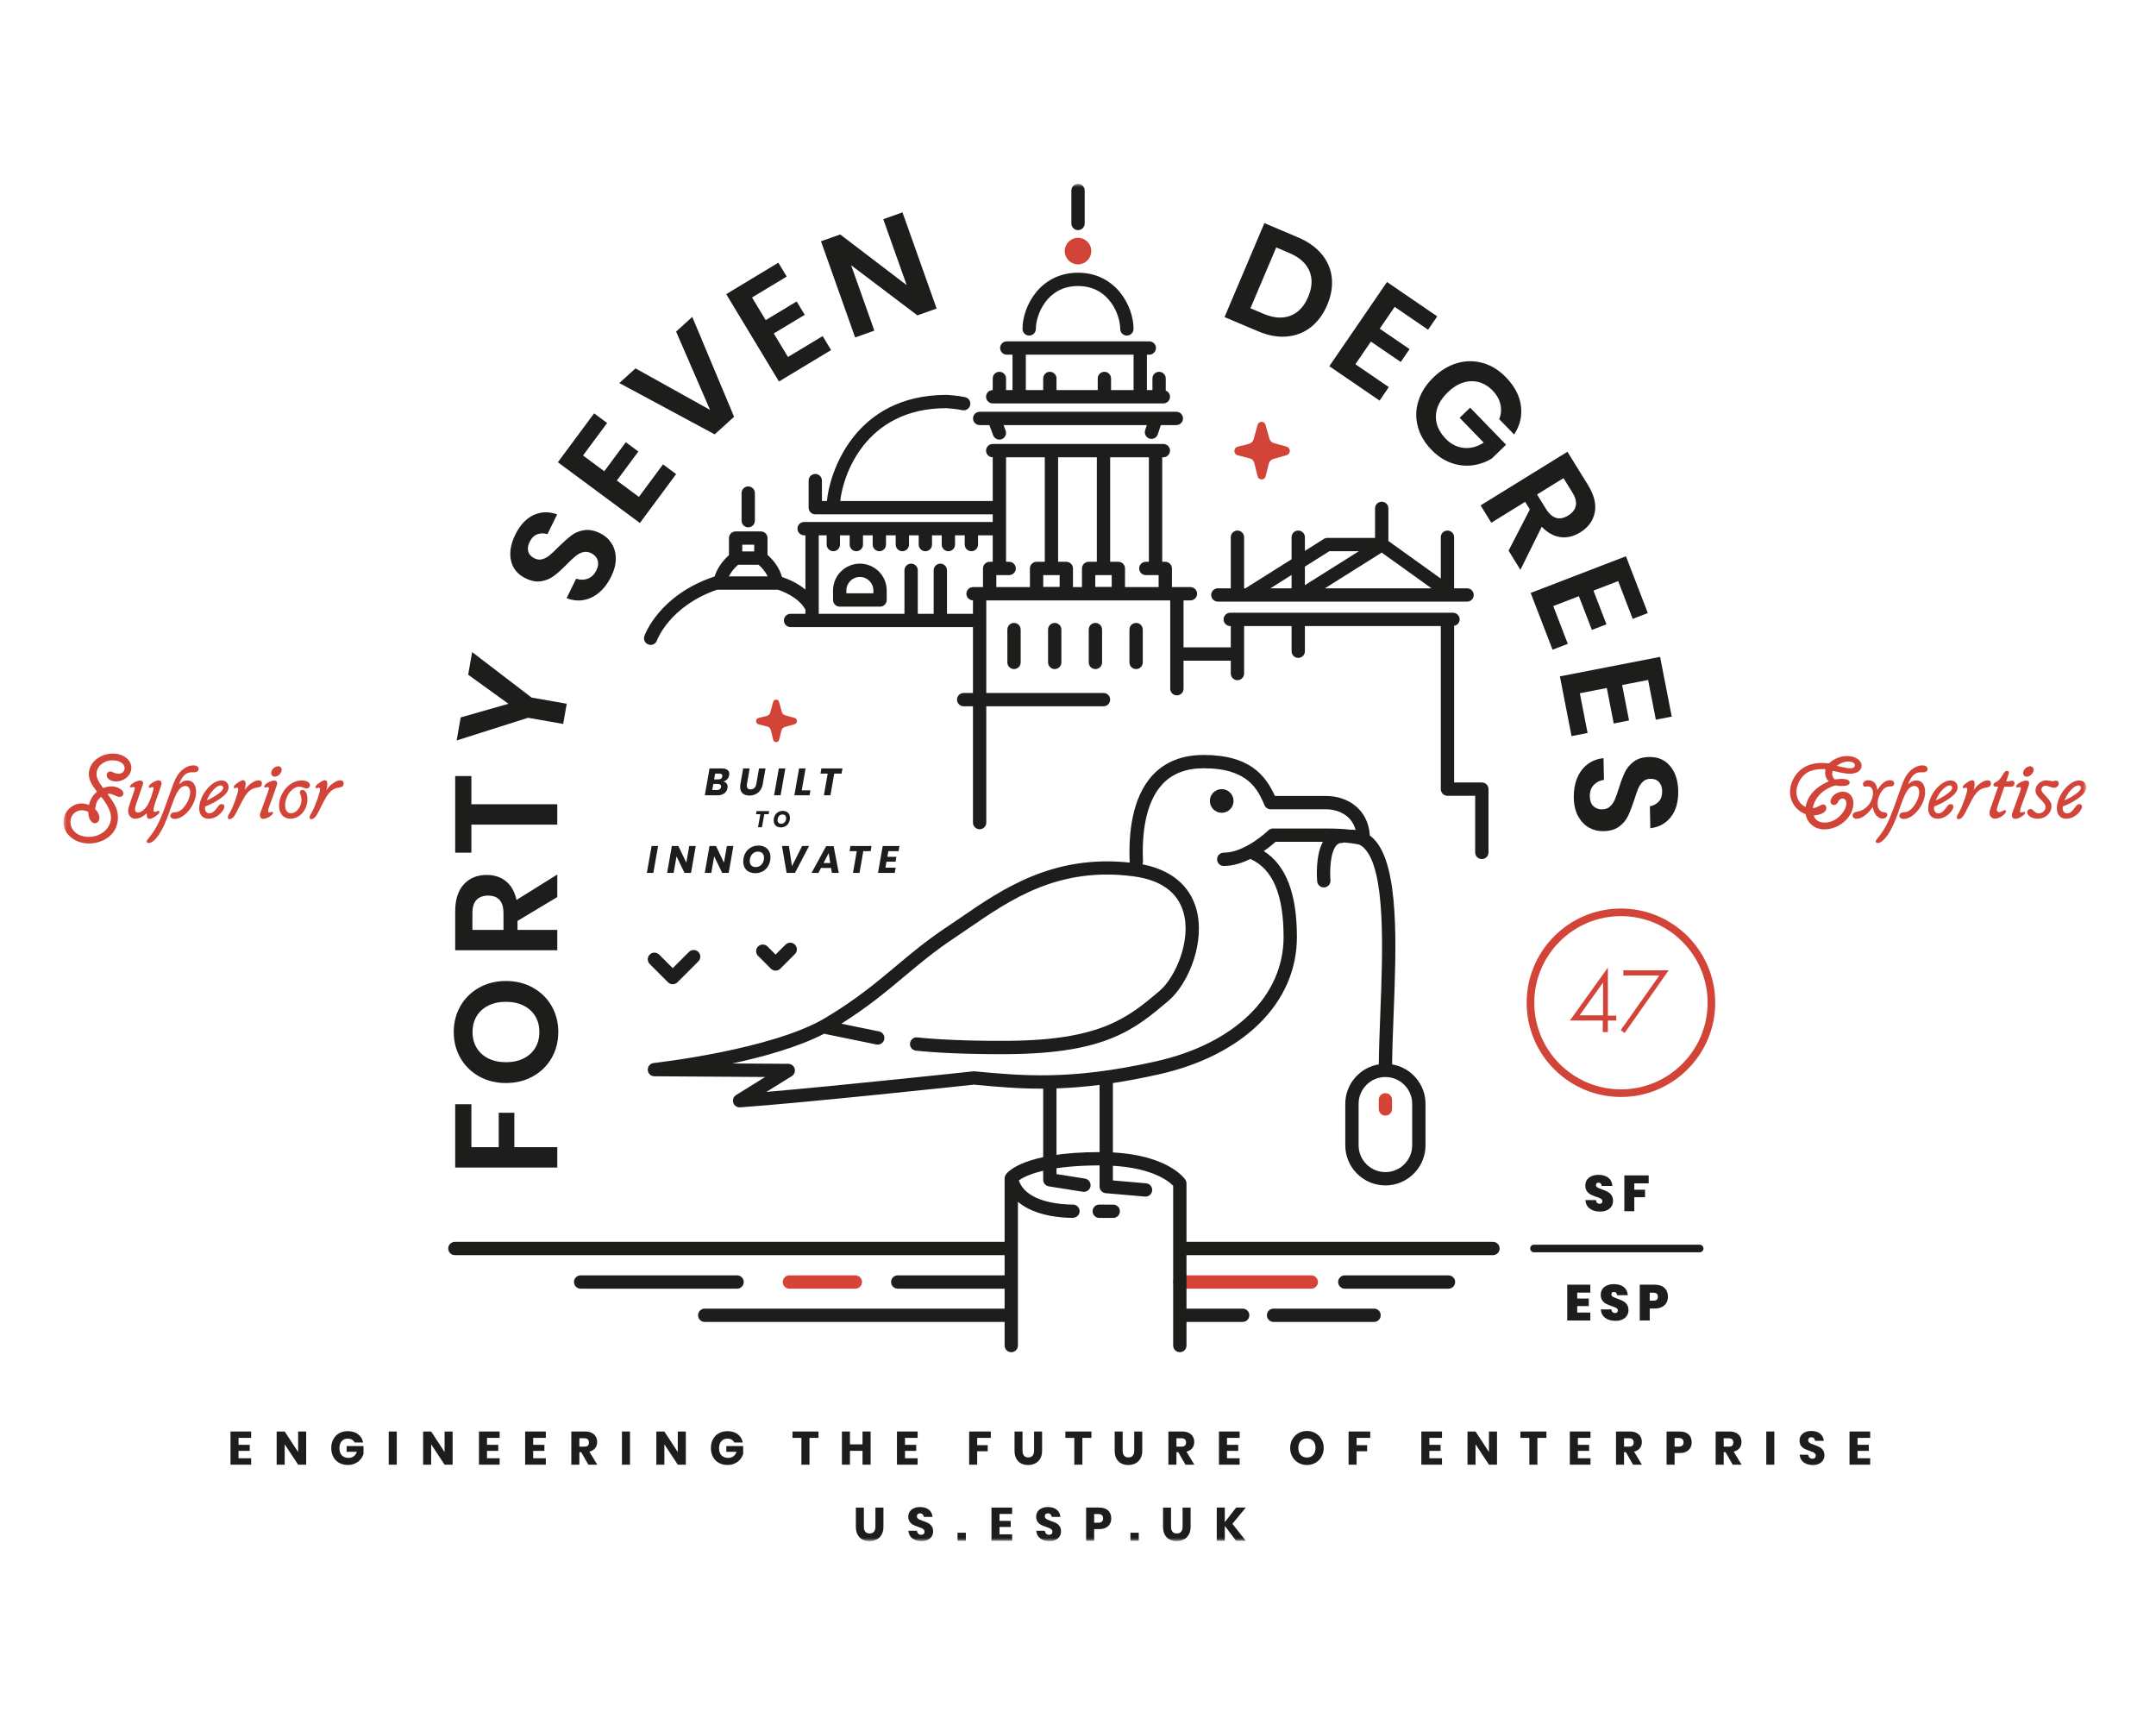 <?xml version="1.0" encoding="UTF-8"?>
<svg width="340px" height="272px" viewBox="0 0 340 272" version="1.1" xmlns="http://www.w3.org/2000/svg" xmlns:xlink="http://www.w3.org/1999/xlink">
    <title>stamp-cadiz</title>
    <defs>
        <polygon id="path-1" points="0 214 319 214 319 0 0 0"></polygon>
    </defs>
    <g id="stamp-cadiz" stroke="none" stroke-width="1" fill="none" fill-rule="evenodd">
        <g id="Group-151" transform="translate(10, 29)">
            <path d="M196.788,174.199 L176.059,174.199 C175.479,174.199 175.009,173.729 175.009,173.149 C175.009,172.57 175.479,172.1 176.059,172.1 L196.788,172.1 C197.368,172.1 197.839,172.57 197.839,173.149 C197.839,173.729 197.368,174.199 196.788,174.199" id="Fill-1" fill="#D54437"></path>
            <path d="M124.892,174.199 L114.49,174.199 C113.91,174.199 113.439,173.729 113.439,173.149 C113.439,172.57 113.91,172.1 114.49,172.1 L124.892,172.1 C125.472,172.1 125.942,172.57 125.942,173.149 C125.942,173.729 125.472,174.199 124.892,174.199" id="Fill-3" fill="#D54437"></path>
            <polygon id="Fill-5" fill="#1D1D1B" points="61.783 145.116 64.338 145.116 64.338 151.886 68.648 151.886 68.648 146.461 71.111 146.461 71.111 151.886 77.883 151.886 77.883 155.098 61.783 155.098"></polygon>
            <path d="M65.159,136.213 C65.585,136.927 66.197,137.486 66.995,137.888 C67.792,138.29 68.724,138.491 69.788,138.491 C70.852,138.491 71.784,138.29 72.582,137.888 C73.38,137.486 73.991,136.927 74.417,136.213 C74.843,135.499 75.056,134.671 75.056,133.729 C75.056,132.788 74.843,131.959 74.417,131.244 C73.991,130.531 73.38,129.973 72.582,129.57 C71.784,129.168 70.852,128.966 69.788,128.966 C68.724,128.966 67.792,129.168 66.995,129.57 C66.197,129.973 65.585,130.531 65.159,131.244 C64.734,131.959 64.52,132.788 64.52,133.729 C64.52,134.671 64.734,135.499 65.159,136.213 M62.604,129.639 C63.304,128.416 64.281,127.45 65.534,126.744 C66.788,126.037 68.207,125.684 69.788,125.684 C71.37,125.684 72.791,126.037 74.052,126.744 C75.314,127.45 76.296,128.416 76.994,129.639 C77.694,130.861 78.043,132.225 78.043,133.729 C78.043,135.234 77.694,136.596 76.994,137.82 C76.296,139.042 75.314,140.007 74.052,140.714 C72.791,141.42 71.37,141.774 69.788,141.774 C68.207,141.774 66.788,141.42 65.534,140.714 C64.281,140.007 63.304,139.042 62.604,137.82 C61.906,136.596 61.555,135.234 61.555,133.729 C61.555,132.225 61.906,130.861 62.604,129.639" id="Fill-7" fill="#1D1D1B"></path>
            <path d="M69.4,117.623 L69.4,114.979 C69.4,113.14 68.587,112.22 66.96,112.22 C66.185,112.22 65.58,112.446 65.148,112.893 C64.713,113.342 64.497,114.037 64.497,114.979 L64.497,117.623 L69.4,117.623 Z M77.884,112.449 L71.612,116.208 L71.612,117.623 L77.884,117.623 L77.884,120.836 L61.784,120.836 L61.784,114.704 C61.784,112.837 62.24,111.412 63.152,110.432 C64.064,109.452 65.266,108.961 66.755,108.961 C67.972,108.961 68.99,109.301 69.811,109.976 C70.632,110.651 71.179,111.629 71.453,112.904 L77.884,108.894 L77.884,112.449 Z" id="Fill-9" fill="#1D1D1B"></path>
            <polygon id="Fill-11" fill="#1D1D1B" points="61.783 93.372 64.338 93.372 64.338 97.816 77.883 97.816 77.883 101.029 64.338 101.029 64.338 105.45 61.783 105.45"></polygon>
            <polygon id="Fill-13" fill="#1D1D1B" points="64.458 73.82 73.827 80.992 79.374 81.965 78.815 85.152 73.266 84.18 62.012 87.759 62.65 84.124 70.182 81.973 63.831 77.39"></polygon>
            <path d="M86.419,56.641 C86.859,57.315 87.09,58.104 87.11,59.011 C87.131,59.918 86.886,60.889 86.377,61.926 C85.874,62.95 85.251,63.778 84.508,64.412 C83.765,65.045 82.947,65.445 82.054,65.608 C81.161,65.77 80.262,65.67 79.354,65.312 L80.862,62.242 C81.482,62.463 82.085,62.465 82.672,62.254 C83.259,62.043 83.716,61.603 84.044,60.934 C84.339,60.334 84.405,59.795 84.242,59.317 C84.077,58.839 83.743,58.477 83.238,58.229 C82.788,58.008 82.352,57.956 81.932,58.07 C81.511,58.186 81.115,58.398 80.743,58.706 C80.372,59.014 79.899,59.461 79.325,60.041 C78.584,60.794 77.925,61.386 77.35,61.814 C76.775,62.243 76.109,62.522 75.351,62.65 C74.594,62.777 73.766,62.62 72.866,62.179 C71.624,61.569 70.864,60.643 70.585,59.398 C70.308,58.153 70.53,56.794 71.254,55.32 C72.004,53.793 72.97,52.758 74.152,52.212 C75.336,51.666 76.571,51.633 77.86,52.112 L76.332,55.222 C75.773,55.05 75.24,55.06 74.731,55.249 C74.222,55.44 73.818,55.842 73.516,56.456 C73.255,56.988 73.184,57.486 73.303,57.95 C73.421,58.415 73.748,58.778 74.28,59.04 C74.703,59.247 75.116,59.294 75.519,59.177 C75.924,59.064 76.31,58.855 76.678,58.553 C77.046,58.251 77.503,57.82 78.051,57.258 C78.833,56.492 79.51,55.888 80.082,55.449 C80.653,55.01 81.326,54.726 82.1,54.599 C82.875,54.471 83.725,54.634 84.653,55.09 C85.39,55.451 85.978,55.968 86.419,56.641" id="Fill-15" fill="#1D1D1B"></path>
            <polygon id="Fill-17" fill="#1D1D1B" points="81.941 42.825 85.294 45.308 88.688 40.731 90.667 42.197 87.273 46.774 90.755 49.351 94.556 44.224 96.626 45.757 90.912 53.466 77.975 43.888 83.69 36.179 85.742 37.699"></polygon>
            <polygon id="Fill-19" fill="#1D1D1B" points="90.219 29.087 101.975 35.631 96.621 23.284 99.171 20.972 105.764 36.719 102.706 39.491 87.668 31.399"></polygon>
            <polygon id="Fill-21" fill="#1D1D1B" points="108.596 17.906 110.752 21.476 115.633 18.532 116.905 20.639 112.024 23.583 114.264 27.29 119.731 23.993 121.062 26.198 112.843 31.156 104.523 17.38 112.743 12.423 114.063 14.608"></polygon>
            <polygon id="Fill-23" fill="#1D1D1B" points="137.705 19.651 134.674 20.726 124.223 12.824 127.883 23.133 124.853 24.209 119.47 9.044 122.5 7.97 132.982 15.958 129.291 5.562 132.322 4.487"></polygon>
            <path d="M193.489,20.789 C194.719,20.32 195.657,19.331 196.297,17.82 C196.943,16.295 197.008,14.928 196.488,13.717 C195.969,12.508 194.912,11.565 193.316,10.889 L191.26,10.018 L187.192,19.607 L189.25,20.479 C190.846,21.155 192.259,21.258 193.489,20.789 M196.728,22.583 C195.639,23.44 194.376,23.933 192.944,24.062 C191.512,24.189 189.99,23.912 188.379,23.229 L183.11,20.997 L189.394,6.182 L194.664,8.416 C196.272,9.097 197.532,9.989 198.443,11.093 C199.354,12.196 199.881,13.435 200.025,14.809 C200.169,16.181 199.928,17.61 199.299,19.092 C198.676,20.562 197.819,21.724 196.728,22.583" id="Fill-25" fill="#1D1D1B"></path>
            <polygon id="Fill-27" fill="#1D1D1B" points="209.938 19.387 207.581 22.83 212.286 26.048 210.895 28.079 206.19 24.861 203.743 28.434 209.013 32.038 207.557 34.163 199.634 28.744 208.727 15.466 216.65 20.885 215.207 22.992"></polygon>
            <path d="M229.851,35.006 C230.058,36.605 229.699,38.107 228.775,39.512 L226.424,37.09 C226.726,36.353 226.791,35.586 226.621,34.788 C226.45,33.99 226.037,33.254 225.38,32.577 C224.735,31.912 224.011,31.472 223.208,31.254 C222.404,31.039 221.58,31.064 220.739,31.331 C219.896,31.596 219.092,32.1 218.329,32.84 C217.118,34.014 216.488,35.255 216.442,36.559 C216.394,37.864 216.917,39.079 218.007,40.201 C218.811,41.029 219.748,41.504 220.816,41.623 C221.883,41.74 222.938,41.464 223.981,40.792 L220.186,36.881 L221.84,35.28 L227.508,41.12 L225.281,43.278 C224.359,43.855 223.345,44.219 222.24,44.368 C221.136,44.517 220.018,44.395 218.883,44.003 C217.75,43.609 216.703,42.916 215.739,41.924 C214.638,40.788 213.916,39.548 213.571,38.199 C213.224,36.851 213.267,35.509 213.696,34.173 C214.124,32.835 214.913,31.612 216.059,30.501 C217.204,29.39 218.452,28.641 219.803,28.253 C221.152,27.866 222.496,27.86 223.834,28.234 C225.173,28.61 226.392,29.364 227.493,30.498 C228.859,31.906 229.643,33.409 229.851,35.006" id="Fill-29" fill="#1D1D1B"></path>
            <path d="M232.395,48.969 L233.784,51.218 C234.752,52.782 235.927,53.137 237.312,52.282 C237.971,51.874 238.367,51.366 238.5,50.758 C238.632,50.148 238.451,49.444 237.956,48.643 L236.565,46.394 L232.395,48.969 Z M227.9,57.827 L231.257,51.333 L230.513,50.132 L225.178,53.427 L223.488,50.693 L237.183,42.234 L240.409,47.448 C241.392,49.04 241.753,50.49 241.492,51.802 C241.231,53.116 240.469,54.164 239.2,54.946 C238.165,55.586 237.121,55.833 236.067,55.69 C235.013,55.545 234.034,55.003 233.129,54.061 L229.768,60.851 L227.9,57.827 Z" id="Fill-31" fill="#1D1D1B"></path>
            <polygon id="Fill-33" fill="#1D1D1B" points="245.182 62.627 241.287 64.126 243.336 69.443 241.038 70.327 238.989 65.01 234.947 66.565 237.24 72.521 234.835 73.447 231.386 64.493 246.41 58.711 249.86 67.665 247.476 68.583"></polygon>
            <polygon id="Fill-35" fill="#1D1D1B" points="249.905 78.217 245.808 79.014 246.899 84.607 244.481 85.078 243.391 79.485 239.139 80.313 240.359 86.577 237.829 87.07 235.994 77.651 251.796 74.575 253.633 83.992 251.127 84.481"></polygon>
            <path d="M240.569,101.491 C239.869,101.096 239.303,100.498 238.869,99.702 C238.435,98.905 238.207,97.929 238.184,96.774 C238.161,95.636 238.335,94.614 238.705,93.71 C239.076,92.806 239.619,92.077 240.34,91.524 C241.057,90.971 241.902,90.646 242.875,90.551 L242.942,93.969 C242.29,94.057 241.751,94.329 241.327,94.786 C240.903,95.243 240.697,95.843 240.712,96.588 C240.725,97.257 240.913,97.766 241.278,98.116 C241.643,98.466 242.105,98.634 242.668,98.623 C243.17,98.615 243.581,98.462 243.902,98.168 C244.224,97.871 244.478,97.502 244.668,97.058 C244.856,96.613 245.072,96.001 245.316,95.221 C245.63,94.213 245.945,93.385 246.258,92.741 C246.572,92.096 247.038,91.544 247.651,91.083 C248.266,90.623 249.075,90.383 250.078,90.364 C251.461,90.336 252.562,90.812 253.379,91.791 C254.196,92.77 254.622,94.081 254.654,95.721 C254.688,97.422 254.303,98.787 253.503,99.813 C252.702,100.839 251.619,101.434 250.254,101.598 L250.186,98.134 C250.761,98.031 251.232,97.779 251.597,97.377 C251.96,96.974 252.137,96.432 252.122,95.748 C252.112,95.156 251.946,94.68 251.628,94.321 C251.309,93.963 250.853,93.79 250.26,93.802 C249.789,93.811 249.399,93.96 249.094,94.247 C248.788,94.533 248.541,94.895 248.351,95.332 C248.162,95.769 247.953,96.362 247.725,97.112 C247.38,98.152 247.055,98.998 246.748,99.649 C246.443,100.302 245.974,100.862 245.345,101.33 C244.714,101.799 243.884,102.042 242.849,102.062 C242.03,102.078 241.269,101.888 240.569,101.491" id="Fill-37" fill="#1D1D1B"></path>
            <polygon id="Fill-39" fill="#1D1D1B" points="27.616 197.727 27.616 198.822 29.386 198.822 29.386 199.777 27.616 199.777 27.616 200.939 29.608 200.939 29.608 201.953 26.35 201.953 26.35 196.72 29.608 196.72 29.608 197.727"></polygon>
            <polygon id="Fill-41" fill="#1D1D1B" points="38.282 201.954 37.016 201.954 34.897 198.741 34.897 201.954 33.631 201.954 33.631 196.72 34.897 196.72 37.016 199.962 37.016 196.72 38.282 196.72"></polygon>
            <path d="M46.466,197.15 C46.891,197.471 47.155,197.904 47.259,198.452 L45.918,198.452 C45.829,198.265 45.693,198.116 45.511,198.005 C45.329,197.893 45.109,197.838 44.852,197.838 C44.451,197.838 44.131,197.973 43.89,198.241 C43.647,198.511 43.526,198.873 43.526,199.333 C43.526,199.832 43.653,200.214 43.908,200.481 C44.162,200.747 44.523,200.88 44.993,200.88 C45.293,200.88 45.558,200.797 45.785,200.632 C46.012,200.467 46.172,200.231 46.266,199.925 L44.666,199.925 L44.666,199.015 L47.326,199.015 L47.326,200.266 C47.226,200.573 47.068,200.856 46.852,201.118 C46.634,201.378 46.356,201.59 46.018,201.753 C45.68,201.916 45.293,201.998 44.859,201.998 C44.331,201.998 43.869,201.885 43.474,201.661 C43.079,201.437 42.775,201.122 42.56,200.718 C42.345,200.313 42.237,199.851 42.237,199.333 C42.237,198.816 42.345,198.354 42.56,197.949 C42.775,197.544 43.078,197.229 43.471,197.006 C43.863,196.78 44.32,196.669 44.844,196.669 C45.5,196.669 46.042,196.828 46.466,197.15" id="Fill-43" fill="#1D1D1B"></path>
            <mask id="mask-2" fill="white">
                <use xlink:href="#path-1"></use>
            </mask>
            <g id="Clip-46"></g>
            <polygon id="Fill-45" fill="#1D1D1B" mask="url(#mask-2)" points="51.303 201.954 52.569 201.954 52.569 196.72 51.303 196.72"></polygon>
            <polygon id="Fill-47" fill="#1D1D1B" mask="url(#mask-2)" points="61.377 201.954 60.111 201.954 57.993 198.741 57.993 201.954 56.726 201.954 56.726 196.72 57.993 196.72 60.111 199.962 60.111 196.72 61.377 196.72"></polygon>
            <polygon id="Fill-48" fill="#1D1D1B" mask="url(#mask-2)" points="66.801 197.727 66.801 198.822 68.571 198.822 68.571 199.777 66.801 199.777 66.801 200.939 68.793 200.939 68.793 201.953 65.534 201.953 65.534 196.72 68.793 196.72 68.793 197.727"></polygon>
            <polygon id="Fill-49" fill="#1D1D1B" mask="url(#mask-2)" points="74.082 197.727 74.082 198.822 75.853 198.822 75.853 199.777 74.082 199.777 74.082 200.939 76.075 200.939 76.075 201.953 72.816 201.953 72.816 196.72 76.075 196.72 76.075 197.727"></polygon>
            <path d="M81.364,199.111 L82.149,199.111 C82.401,199.111 82.586,199.055 82.705,198.944 C82.822,198.835 82.882,198.669 82.882,198.452 C82.882,198.245 82.821,198.083 82.701,197.964 C82.58,197.845 82.396,197.786 82.149,197.786 L81.364,197.786 L81.364,199.111 Z M82.786,201.953 L81.653,199.978 L81.364,199.978 L81.364,201.953 L80.098,201.953 L80.098,196.72 L82.261,196.72 C82.675,196.72 83.025,196.792 83.312,196.936 C83.598,197.079 83.814,197.274 83.957,197.524 C84.099,197.773 84.171,198.057 84.171,198.379 C84.171,198.758 84.066,199.082 83.857,199.348 C83.646,199.614 83.341,199.797 82.941,199.895 L84.186,201.953 L82.786,201.953 Z" id="Fill-50" fill="#1D1D1B" mask="url(#mask-2)"></path>
            <polygon id="Fill-51" fill="#1D1D1B" mask="url(#mask-2)" points="88.081 201.954 89.347 201.954 89.347 196.72 88.081 196.72"></polygon>
            <polygon id="Fill-52" fill="#1D1D1B" mask="url(#mask-2)" points="98.154 201.954 96.888 201.954 94.77 198.741 94.77 201.954 93.504 201.954 93.504 196.72 94.77 196.72 96.888 199.962 96.888 196.72 98.154 196.72"></polygon>
            <path d="M106.339,197.15 C106.764,197.471 107.028,197.904 107.131,198.452 L105.79,198.452 C105.701,198.265 105.566,198.116 105.383,198.005 C105.201,197.893 104.981,197.838 104.724,197.838 C104.323,197.838 104.003,197.973 103.762,198.241 C103.519,198.511 103.398,198.873 103.398,199.333 C103.398,199.832 103.525,200.214 103.78,200.481 C104.034,200.747 104.395,200.88 104.865,200.88 C105.165,200.88 105.43,200.797 105.657,200.632 C105.884,200.467 106.045,200.231 106.138,199.925 L104.538,199.925 L104.538,199.015 L107.198,199.015 L107.198,200.266 C107.098,200.573 106.94,200.856 106.724,201.118 C106.507,201.378 106.228,201.59 105.89,201.753 C105.552,201.916 105.165,201.998 104.732,201.998 C104.203,201.998 103.741,201.885 103.346,201.661 C102.952,201.437 102.647,201.122 102.432,200.718 C102.217,200.313 102.109,199.851 102.109,199.333 C102.109,198.816 102.217,198.354 102.432,197.949 C102.647,197.544 102.95,197.229 103.343,197.006 C103.735,196.78 104.193,196.669 104.716,196.669 C105.372,196.669 105.914,196.828 106.339,197.15" id="Fill-53" fill="#1D1D1B" mask="url(#mask-2)"></path>
            <polygon id="Fill-54" fill="#1D1D1B" mask="url(#mask-2)" points="119.078 196.72 119.078 197.727 117.655 197.727 117.655 201.953 116.382 201.953 116.382 197.727 114.974 197.727 114.974 196.72"></polygon>
            <polygon id="Fill-55" fill="#1D1D1B" mask="url(#mask-2)" points="127.295 196.72 127.295 201.953 126.02 201.953 126.02 199.77 124.036 199.77 124.036 201.953 122.769 201.953 122.769 196.72 124.036 196.72 124.036 198.748 126.02 198.748 126.02 196.72"></polygon>
            <polygon id="Fill-56" fill="#1D1D1B" mask="url(#mask-2)" points="132.718 197.727 132.718 198.822 134.488 198.822 134.488 199.777 132.718 199.777 132.718 200.939 134.71 200.939 134.71 201.953 131.451 201.953 131.451 196.72 134.71 196.72 134.71 197.727"></polygon>
            <polygon id="Fill-57" fill="#1D1D1B" mask="url(#mask-2)" points="146.25 196.72 146.25 197.727 144.102 197.727 144.102 198.874 145.762 198.874 145.762 199.837 144.102 199.837 144.102 201.953 142.835 201.953 142.835 196.72"></polygon>
            <path d="M151.25,196.72 L151.25,199.741 C151.25,200.087 151.327,200.35 151.483,200.533 C151.639,200.715 151.864,200.807 152.161,200.807 C152.457,200.807 152.683,200.715 152.838,200.533 C152.994,200.35 153.072,200.087 153.072,199.741 L153.072,196.72 L154.338,196.72 L154.338,199.741 C154.338,200.234 154.242,200.649 154.05,200.988 C153.857,201.326 153.594,201.58 153.26,201.749 C152.926,201.921 152.551,202.005 152.131,202.005 C151.711,202.005 151.341,201.922 151.02,201.753 C150.699,201.586 150.447,201.332 150.264,200.992 C150.082,200.651 149.991,200.234 149.991,199.741 L149.991,196.72 L151.25,196.72 Z" id="Fill-58" fill="#1D1D1B" mask="url(#mask-2)"></path>
            <polygon id="Fill-59" fill="#1D1D1B" mask="url(#mask-2)" points="162.113 196.72 162.113 197.727 160.691 197.727 160.691 201.953 159.418 201.953 159.418 197.727 158.01 197.727 158.01 196.72"></polygon>
            <path d="M167.045,196.72 L167.045,199.741 C167.045,200.087 167.122,200.35 167.278,200.533 C167.433,200.715 167.66,200.807 167.956,200.807 C168.252,200.807 168.477,200.715 168.633,200.533 C168.789,200.35 168.867,200.087 168.867,199.741 L168.867,196.72 L170.133,196.72 L170.133,199.741 C170.133,200.234 170.036,200.649 169.844,200.988 C169.652,201.326 169.389,201.58 169.055,201.749 C168.722,201.921 168.346,202.005 167.926,202.005 C167.506,202.005 167.135,201.922 166.816,201.753 C166.494,201.586 166.242,201.332 166.06,200.992 C165.876,200.651 165.785,200.234 165.785,199.741 L165.785,196.72 L167.045,196.72 Z" id="Fill-60" fill="#1D1D1B" mask="url(#mask-2)"></path>
            <path d="M175.524,199.111 L176.308,199.111 C176.56,199.111 176.746,199.055 176.863,198.944 C176.982,198.835 177.042,198.669 177.042,198.452 C177.042,198.245 176.981,198.083 176.86,197.964 C176.74,197.845 176.555,197.786 176.308,197.786 L175.524,197.786 L175.524,199.111 Z M176.946,201.953 L175.812,199.978 L175.524,199.978 L175.524,201.953 L174.257,201.953 L174.257,196.72 L176.419,196.72 C176.835,196.72 177.185,196.792 177.472,196.936 C177.758,197.079 177.972,197.274 178.115,197.524 C178.258,197.773 178.331,198.057 178.331,198.379 C178.331,198.758 178.226,199.082 178.016,199.348 C177.806,199.614 177.501,199.797 177.101,199.895 L178.346,201.953 L176.946,201.953 Z" id="Fill-61" fill="#1D1D1B" mask="url(#mask-2)"></path>
            <polygon id="Fill-62" fill="#1D1D1B" mask="url(#mask-2)" points="183.497 197.727 183.497 198.822 185.267 198.822 185.267 199.777 183.497 199.777 183.497 200.939 185.489 200.939 185.489 201.953 182.23 201.953 182.23 196.72 185.489 196.72 185.489 197.727"></polygon>
            <path d="M195.115,198.219 C194.87,198.489 194.747,198.854 194.747,199.318 C194.747,199.777 194.87,200.143 195.115,200.414 C195.358,200.685 195.688,200.821 196.102,200.821 C196.513,200.821 196.841,200.685 197.089,200.414 C197.335,200.143 197.459,199.777 197.459,199.318 C197.459,198.86 197.336,198.494 197.091,198.223 C196.847,197.952 196.518,197.816 196.102,197.816 C195.688,197.816 195.358,197.949 195.115,198.219 M197.447,196.984 C197.85,197.213 198.167,197.531 198.398,197.939 C198.631,198.344 198.747,198.805 198.747,199.318 C198.747,199.833 198.63,200.293 198.395,200.702 C198.161,201.112 197.842,201.433 197.439,201.661 C197.037,201.891 196.591,202.005 196.102,202.005 C195.614,202.005 195.169,201.891 194.767,201.661 C194.363,201.433 194.045,201.112 193.811,200.702 C193.576,200.293 193.458,199.833 193.458,199.318 C193.458,198.805 193.576,198.344 193.811,197.939 C194.045,197.531 194.363,197.213 194.767,196.984 C195.169,196.753 195.614,196.64 196.102,196.64 C196.596,196.64 197.045,196.753 197.447,196.984" id="Fill-63" fill="#1D1D1B" mask="url(#mask-2)"></path>
            <polygon id="Fill-64" fill="#1D1D1B" mask="url(#mask-2)" points="206.084 196.72 206.084 197.727 203.937 197.727 203.937 198.874 205.596 198.874 205.596 199.837 203.937 199.837 203.937 201.953 202.67 201.953 202.67 196.72"></polygon>
            <polygon id="Fill-65" fill="#1D1D1B" mask="url(#mask-2)" points="215.41 197.727 215.41 198.822 217.18 198.822 217.18 199.777 215.41 199.777 215.41 200.939 217.401 200.939 217.401 201.953 214.142 201.953 214.142 196.72 217.401 196.72 217.401 197.727"></polygon>
            <polygon id="Fill-66" fill="#1D1D1B" mask="url(#mask-2)" points="226.076 201.954 224.81 201.954 222.692 198.741 222.692 201.954 221.425 201.954 221.425 196.72 222.692 196.72 224.81 199.962 224.81 196.72 226.076 196.72"></polygon>
            <polygon id="Fill-67" fill="#1D1D1B" mask="url(#mask-2)" points="233.871 196.72 233.871 197.727 232.448 197.727 232.448 201.953 231.176 201.953 231.176 197.727 229.768 197.727 229.768 196.72"></polygon>
            <polygon id="Fill-68" fill="#1D1D1B" mask="url(#mask-2)" points="238.829 197.727 238.829 198.822 240.6 198.822 240.6 199.777 238.829 199.777 238.829 200.939 240.821 200.939 240.821 201.953 237.562 201.953 237.562 196.72 240.821 196.72 240.821 197.727"></polygon>
            <path d="M246.111,199.111 L246.896,199.111 C247.148,199.111 247.334,199.055 247.451,198.944 C247.57,198.835 247.63,198.669 247.63,198.452 C247.63,198.245 247.569,198.083 247.448,197.964 C247.326,197.845 247.143,197.786 246.896,197.786 L246.111,197.786 L246.111,199.111 Z M247.533,201.953 L246.4,199.978 L246.111,199.978 L246.111,201.953 L244.844,201.953 L244.844,196.72 L247.007,196.72 C247.422,196.72 247.773,196.792 248.059,196.936 C248.344,197.079 248.56,197.274 248.703,197.524 C248.846,197.773 248.918,198.057 248.918,198.379 C248.918,198.758 248.814,199.082 248.604,199.348 C248.392,199.614 248.087,199.797 247.688,199.895 L248.934,201.953 L247.533,201.953 Z" id="Fill-69" fill="#1D1D1B" mask="url(#mask-2)"></path>
            <path d="M255.492,198.43 C255.492,197.971 255.238,197.741 254.729,197.741 L254.084,197.741 L254.084,199.104 L254.729,199.104 C255.238,199.104 255.492,198.88 255.492,198.43 L255.492,198.43 Z M254.084,200.118 L254.084,201.954 L252.818,201.954 L252.818,196.72 L254.869,196.72 C255.492,196.72 255.966,196.874 256.291,197.183 C256.617,197.492 256.78,197.907 256.78,198.43 C256.78,198.755 256.708,199.047 256.563,199.301 C256.418,199.554 256.2,199.754 255.915,199.899 C255.628,200.046 255.28,200.118 254.869,200.118 L254.084,200.118 Z" id="Fill-70" fill="#1D1D1B" mask="url(#mask-2)"></path>
            <path d="M261.825,199.111 L262.61,199.111 C262.862,199.111 263.048,199.055 263.166,198.944 C263.284,198.835 263.344,198.669 263.344,198.452 C263.344,198.245 263.283,198.083 263.162,197.964 C263.041,197.845 262.857,197.786 262.61,197.786 L261.825,197.786 L261.825,199.111 Z M263.247,201.953 L262.114,199.978 L261.825,199.978 L261.825,201.953 L260.559,201.953 L260.559,196.72 L262.722,196.72 C263.137,196.72 263.487,196.792 263.773,196.936 C264.059,197.079 264.275,197.274 264.417,197.524 C264.56,197.773 264.632,198.057 264.632,198.379 C264.632,198.758 264.528,199.082 264.318,199.348 C264.107,199.614 263.802,199.797 263.402,199.895 L264.648,201.953 L263.247,201.953 Z" id="Fill-71" fill="#1D1D1B" mask="url(#mask-2)"></path>
            <polygon id="Fill-72" fill="#1D1D1B" mask="url(#mask-2)" points="268.541 201.954 269.808 201.954 269.808 196.72 268.541 196.72"></polygon>
            <path d="M277.497,201.243 C277.357,201.474 277.149,201.66 276.874,201.798 C276.601,201.936 276.269,202.005 275.878,202.005 C275.291,202.005 274.807,201.863 274.427,201.576 C274.046,201.289 273.839,200.89 273.805,200.377 L275.153,200.377 C275.172,200.574 275.243,200.729 275.364,200.843 C275.484,200.957 275.639,201.013 275.826,201.013 C275.99,201.013 276.119,200.969 276.213,200.88 C276.307,200.792 276.353,200.673 276.353,200.524 C276.353,200.392 276.31,200.281 276.222,200.192 C276.136,200.103 276.029,200.03 275.901,199.974 C275.772,199.917 275.595,199.849 275.368,199.77 C275.037,199.657 274.767,199.546 274.557,199.441 C274.347,199.334 274.168,199.176 274.016,198.967 C273.866,198.757 273.79,198.485 273.79,198.149 C273.79,197.838 273.87,197.569 274.027,197.342 C274.184,197.115 274.404,196.941 274.683,196.82 C274.962,196.7 275.282,196.639 275.642,196.639 C276.224,196.639 276.687,196.777 277.03,197.054 C277.374,197.33 277.568,197.71 277.612,198.193 L276.242,198.193 C276.218,198.02 276.154,197.884 276.053,197.782 C275.951,197.681 275.816,197.631 275.642,197.631 C275.494,197.631 275.374,197.669 275.283,197.75 C275.191,197.828 275.146,197.944 275.146,198.098 C275.146,198.22 275.187,198.325 275.268,198.412 C275.35,198.498 275.452,198.569 275.574,198.622 C275.699,198.677 275.876,198.746 276.108,198.829 C276.445,198.943 276.718,199.056 276.931,199.167 C277.143,199.278 277.326,199.44 277.478,199.652 C277.632,199.864 277.708,200.14 277.708,200.481 C277.708,200.757 277.638,201.011 277.497,201.243" id="Fill-73" fill="#1D1D1B" mask="url(#mask-2)"></path>
            <polygon id="Fill-74" fill="#1D1D1B" mask="url(#mask-2)" points="282.933 197.727 282.933 198.822 284.704 198.822 284.704 199.777 282.933 199.777 282.933 200.939 284.925 200.939 284.925 201.953 281.666 201.953 281.666 196.72 284.925 196.72 284.925 197.727"></polygon>
            <path d="M126.229,208.715 L126.229,211.736 C126.229,212.082 126.306,212.344 126.462,212.528 C126.618,212.71 126.843,212.801 127.14,212.801 C127.436,212.801 127.662,212.71 127.817,212.528 C127.973,212.344 128.051,212.082 128.051,211.736 L128.051,208.715 L129.317,208.715 L129.317,211.736 C129.317,212.229 129.221,212.644 129.029,212.983 C128.836,213.321 128.573,213.575 128.239,213.744 C127.905,213.916 127.53,214 127.11,214 C126.69,214 126.32,213.917 125.999,213.748 C125.678,213.581 125.426,213.327 125.243,212.987 C125.061,212.646 124.97,212.229 124.97,211.736 L124.97,208.715 L126.229,208.715 Z" id="Fill-75" fill="#1D1D1B" mask="url(#mask-2)"></path>
            <path d="M136.945,213.237 C136.805,213.469 136.597,213.655 136.322,213.793 C136.049,213.931 135.717,214 135.326,214 C134.739,214 134.256,213.858 133.875,213.571 C133.495,213.284 133.287,212.885 133.253,212.371 L134.601,212.371 C134.62,212.569 134.691,212.724 134.812,212.838 C134.932,212.952 135.087,213.008 135.275,213.008 C135.438,213.008 135.566,212.964 135.66,212.875 C135.753,212.786 135.8,212.668 135.8,212.519 C135.8,212.387 135.757,212.275 135.671,212.187 C135.584,212.098 135.477,212.025 135.349,211.968 C135.221,211.912 135.043,211.844 134.816,211.765 C134.485,211.652 134.215,211.541 134.005,211.436 C133.795,211.329 133.615,211.171 133.465,210.962 C133.313,210.752 133.238,210.48 133.238,210.144 C133.238,209.833 133.317,209.563 133.475,209.337 C133.633,209.11 133.851,208.936 134.131,208.815 C134.409,208.695 134.73,208.634 135.09,208.634 C135.672,208.634 136.135,208.772 136.478,209.049 C136.822,209.325 137.016,209.705 137.061,210.188 L135.69,210.188 C135.665,210.014 135.602,209.879 135.5,209.777 C135.399,209.676 135.263,209.626 135.09,209.626 C134.942,209.626 134.822,209.664 134.731,209.745 C134.64,209.823 134.594,209.939 134.594,210.092 C134.594,210.215 134.635,210.32 134.716,210.407 C134.797,210.493 134.899,210.564 135.023,210.617 C135.146,210.672 135.324,210.741 135.557,210.824 C135.893,210.938 136.166,211.051 136.379,211.162 C136.591,211.273 136.774,211.435 136.926,211.647 C137.08,211.859 137.157,212.135 137.157,212.476 C137.157,212.752 137.086,213.006 136.945,213.237" id="Fill-76" fill="#1D1D1B" mask="url(#mask-2)"></path>
            <polygon id="Fill-77" fill="#1D1D1B" mask="url(#mask-2)" points="141.001 213.948 142.312 213.948 142.312 212.682 141.001 212.682"></polygon>
            <polygon id="Fill-78" fill="#1D1D1B" mask="url(#mask-2)" points="147.621 209.722 147.621 210.817 149.391 210.817 149.391 211.772 147.621 211.772 147.621 212.934 149.613 212.934 149.613 213.948 146.355 213.948 146.355 208.715 149.613 208.715 149.613 209.722"></polygon>
            <path d="M157.114,213.237 C156.973,213.469 156.766,213.655 156.491,213.793 C156.217,213.931 155.886,214 155.495,214 C154.908,214 154.424,213.858 154.043,213.571 C153.663,213.284 153.455,212.885 153.422,212.371 L154.77,212.371 C154.789,212.569 154.86,212.724 154.981,212.838 C155.101,212.952 155.256,213.008 155.443,213.008 C155.606,213.008 155.735,212.964 155.828,212.875 C155.922,212.786 155.969,212.668 155.969,212.519 C155.969,212.387 155.925,212.275 155.839,212.187 C155.753,212.098 155.646,212.025 155.517,211.968 C155.389,211.912 155.211,211.844 154.984,211.765 C154.653,211.652 154.383,211.541 154.173,211.436 C153.963,211.329 153.783,211.171 153.633,210.962 C153.482,210.752 153.406,210.48 153.406,210.144 C153.406,209.833 153.485,209.563 153.644,209.337 C153.801,209.11 154.019,208.936 154.299,208.815 C154.578,208.695 154.898,208.634 155.258,208.634 C155.84,208.634 156.304,208.772 156.647,209.049 C156.99,209.325 157.185,209.705 157.229,210.188 L155.858,210.188 C155.833,210.014 155.771,209.879 155.669,209.777 C155.568,209.676 155.431,209.626 155.258,209.626 C155.11,209.626 154.99,209.664 154.899,209.745 C154.808,209.823 154.762,209.939 154.762,210.092 C154.762,210.215 154.803,210.32 154.885,210.407 C154.965,210.493 155.067,210.564 155.191,210.617 C155.315,210.672 155.492,210.741 155.725,210.824 C156.061,210.938 156.335,211.051 156.547,211.162 C156.76,211.273 156.942,211.435 157.094,211.647 C157.248,211.859 157.325,212.135 157.325,212.476 C157.325,212.752 157.254,213.006 157.114,213.237" id="Fill-79" fill="#1D1D1B" mask="url(#mask-2)"></path>
            <path d="M163.956,210.425 C163.956,209.966 163.702,209.736 163.193,209.736 L162.55,209.736 L162.55,211.099 L163.193,211.099 C163.702,211.099 163.956,210.875 163.956,210.425 L163.956,210.425 Z M162.55,212.113 L162.55,213.949 L161.282,213.949 L161.282,208.714 L163.334,208.714 C163.956,208.714 164.431,208.869 164.756,209.177 C165.081,209.487 165.244,209.902 165.244,210.425 C165.244,210.75 165.172,211.041 165.027,211.296 C164.882,211.549 164.665,211.749 164.379,211.894 C164.092,212.041 163.744,212.113 163.334,212.113 L162.55,212.113 Z" id="Fill-80" fill="#1D1D1B" mask="url(#mask-2)"></path>
            <polygon id="Fill-81" fill="#1D1D1B" mask="url(#mask-2)" points="168.272 213.948 169.583 213.948 169.583 212.682 168.272 212.682"></polygon>
            <path d="M174.672,208.715 L174.672,211.736 C174.672,212.082 174.749,212.344 174.905,212.528 C175.06,212.71 175.286,212.801 175.583,212.801 C175.879,212.801 176.104,212.71 176.26,212.528 C176.416,212.344 176.494,212.082 176.494,211.736 L176.494,208.715 L177.76,208.715 L177.76,211.736 C177.76,212.229 177.663,212.644 177.471,212.983 C177.279,213.321 177.016,213.575 176.682,213.744 C176.349,213.916 175.973,214 175.553,214 C175.133,214 174.762,213.917 174.443,213.748 C174.121,213.581 173.869,213.327 173.686,212.987 C173.503,212.646 173.412,212.229 173.412,211.736 L173.412,208.715 L174.672,208.715 Z" id="Fill-82" fill="#1D1D1B" mask="url(#mask-2)"></path>
            <polygon id="Fill-83" fill="#1D1D1B" mask="url(#mask-2)" points="184.35 211.277 186.461 213.949 184.927 213.949 183.151 211.602 183.151 213.949 181.883 213.949 181.883 208.714 183.151 208.714 183.151 211.017 184.943 208.714 186.461 208.714"></polygon>
            <polygon id="Fill-84" fill="#D34438" mask="url(#mask-2)" points="243.562 123.496 243.562 123.567 243.613 123.496"></polygon>
            <polygon id="Fill-85" fill="#D34438" mask="url(#mask-2)" points="245.997 124.003 245.997 124.814 251.678 124.814 245.591 133.431 246.2 133.888 253.149 124.003"></polygon>
            <path d="M242.801,131.1 L239.099,131.1 L242.801,125.929 L242.801,131.1 Z M243.562,123.567 L237.577,131.911 L242.751,131.911 L242.751,133.736 L243.562,133.736 L243.562,131.911 L244.881,131.911 L244.881,131.15 L243.562,131.15 L243.562,123.567 Z" id="Fill-86" fill="#D34438" mask="url(#mask-2)"></path>
            <path d="M245.623,115.457 C238.087,115.457 231.955,121.584 231.955,129.115 C231.955,136.646 238.087,142.773 245.623,142.773 C253.158,142.773 259.29,136.646 259.29,129.115 C259.29,121.584 253.158,115.457 245.623,115.457 M245.623,143.972 C237.424,143.972 230.754,137.308 230.754,129.115 C230.754,120.923 237.424,114.257 245.623,114.257 C253.821,114.257 260.49,120.923 260.49,129.115 C260.49,137.308 253.821,143.972 245.623,143.972" id="Fill-87" fill="#D34438" mask="url(#mask-2)"></path>
            <path d="M115.295,84.198 L113.827,83.794 C113.576,83.725 113.379,83.53 113.308,83.28 L112.849,81.666 C112.717,81.201 112.059,81.205 111.931,81.669 L111.467,83.355 C111.395,83.612 111.191,83.813 110.931,83.879 L109.626,84.207 C109.102,84.339 109.102,85.084 109.626,85.216 L111.01,85.565 C111.275,85.632 111.483,85.839 111.55,86.105 L111.941,87.657 C112.063,88.137 112.744,88.137 112.866,87.657 L113.24,86.172 C113.305,85.914 113.503,85.71 113.759,85.638 L115.3,85.201 C115.806,85.057 115.803,84.337 115.295,84.198" id="Fill-88" fill="#D34438" mask="url(#mask-2)"></path>
            <path d="M102.619,93.897 L103.285,93.897 C103.642,93.897 103.847,93.745 103.902,93.441 C103.91,93.393 103.915,93.357 103.915,93.333 C103.915,93.102 103.754,92.985 103.435,92.985 L102.775,92.985 L102.619,93.897 Z M103.717,94.994 C103.717,94.873 103.674,94.781 103.589,94.716 C103.501,94.649 103.379,94.617 103.219,94.617 L102.493,94.617 L102.319,95.57 L103.05,95.57 C103.435,95.57 103.652,95.414 103.705,95.102 C103.712,95.054 103.717,95.018 103.717,94.994 L103.717,94.994 Z M104.668,93.887 C104.502,94.058 104.303,94.169 104.071,94.221 C104.287,94.272 104.454,94.373 104.572,94.523 C104.691,94.673 104.748,94.85 104.748,95.054 C104.748,95.114 104.743,95.178 104.731,95.246 C104.667,95.61 104.495,95.894 104.218,96.097 C103.94,96.301 103.576,96.403 103.123,96.403 L101.148,96.403 L101.893,92.164 L103.819,92.164 C104.199,92.164 104.493,92.237 104.698,92.386 C104.904,92.533 105.007,92.745 105.007,93.021 C105.007,93.069 104.999,93.145 104.983,93.249 C104.939,93.505 104.835,93.718 104.668,93.887 L104.668,93.887 Z" id="Fill-89" fill="#1D1D1B" mask="url(#mask-2)"></path>
            <path d="M108.219,92.163 L107.794,94.61 C107.778,94.694 107.769,94.785 107.769,94.881 C107.769,95.072 107.82,95.22 107.919,95.322 C108.02,95.423 108.17,95.474 108.369,95.474 C108.613,95.474 108.811,95.399 108.963,95.252 C109.116,95.104 109.218,94.89 109.27,94.61 L109.696,92.163 L110.722,92.163 L110.291,94.61 C110.222,95.01 110.087,95.347 109.883,95.621 C109.678,95.895 109.428,96.1 109.133,96.238 C108.836,96.376 108.518,96.445 108.177,96.445 C107.734,96.445 107.38,96.329 107.119,96.098 C106.856,95.866 106.725,95.527 106.725,95.078 C106.725,94.922 106.739,94.766 106.767,94.61 L107.199,92.163 L108.219,92.163 Z" id="Fill-90" fill="#1D1D1B" mask="url(#mask-2)"></path>
            <polygon id="Fill-91" fill="#1D1D1B" mask="url(#mask-2)" points="113.845 92.163 113.101 96.403 112.074 96.403 112.819 92.163"></polygon>
            <polygon id="Fill-92" fill="#1D1D1B" mask="url(#mask-2)" points="116.436 95.618 117.804 95.618 117.665 96.403 115.27 96.403 116.014 92.163 117.042 92.163"></polygon>
            <polygon id="Fill-93" fill="#1D1D1B" mask="url(#mask-2)" points="122.857 92.163 122.713 92.979 121.56 92.979 120.96 96.403 119.928 96.403 120.528 92.979 119.387 92.979 119.531 92.163"></polygon>
            <polygon id="Fill-94" fill="#1D1D1B" mask="url(#mask-2)" points="111.301 98.897 111.214 99.386 110.523 99.386 110.163 101.441 109.542 101.441 109.904 99.386 109.22 99.386 109.306 98.897"></polygon>
            <path d="M112.902,99.618 C112.764,99.744 112.676,99.917 112.637,100.135 C112.626,100.206 112.62,100.267 112.62,100.314 C112.62,100.494 112.67,100.636 112.771,100.738 C112.872,100.84 113.014,100.891 113.195,100.891 C113.387,100.891 113.552,100.828 113.69,100.699 C113.827,100.573 113.917,100.402 113.955,100.189 C113.965,100.132 113.97,100.071 113.97,100.005 C113.97,99.826 113.92,99.684 113.82,99.582 C113.72,99.481 113.58,99.43 113.4,99.43 C113.206,99.43 113.04,99.494 112.902,99.618 M114.052,98.996 C114.223,99.088 114.353,99.218 114.444,99.385 C114.535,99.551 114.581,99.743 114.581,99.962 C114.581,100.055 114.573,100.157 114.552,100.269 C114.513,100.502 114.427,100.711 114.299,100.892 C114.171,101.073 114.007,101.214 113.809,101.315 C113.611,101.415 113.39,101.467 113.148,101.467 C112.912,101.467 112.706,101.421 112.535,101.33 C112.363,101.239 112.231,101.109 112.142,100.944 C112.052,100.78 112.007,100.586 112.007,100.365 C112.007,100.272 112.017,100.168 112.035,100.051 C112.077,99.82 112.163,99.612 112.291,99.431 C112.422,99.25 112.585,99.109 112.782,99.008 C112.98,98.907 113.202,98.857 113.447,98.857 C113.68,98.857 113.881,98.904 114.052,98.996" id="Fill-95" fill="#1D1D1B" mask="url(#mask-2)"></path>
            <polygon id="Fill-96" fill="#1D1D1B" mask="url(#mask-2)" points="93.779 104.398 93.035 108.638 92.009 108.638 92.754 104.398"></polygon>
            <polygon id="Fill-97" fill="#1D1D1B" mask="url(#mask-2)" points="98.974 108.638 97.949 108.638 96.689 106.035 96.231 108.638 95.205 108.638 95.949 104.398 96.975 104.398 98.23 107.025 98.693 104.398 99.718 104.398"></polygon>
            <polygon id="Fill-98" fill="#1D1D1B" mask="url(#mask-2)" points="104.913 108.638 103.887 108.638 102.626 106.035 102.17 108.638 101.143 108.638 101.887 104.398 102.915 104.398 104.169 107.025 104.631 104.398 105.657 104.398"></polygon>
            <path d="M108.702,105.601 C108.472,105.811 108.325,106.097 108.261,106.461 C108.24,106.581 108.231,106.68 108.231,106.761 C108.231,107.06 108.316,107.296 108.483,107.466 C108.651,107.635 108.887,107.721 109.191,107.721 C109.511,107.721 109.786,107.615 110.017,107.402 C110.246,107.19 110.393,106.907 110.457,106.551 C110.474,106.455 110.481,106.353 110.481,106.245 C110.481,105.945 110.398,105.711 110.231,105.541 C110.067,105.37 109.833,105.285 109.533,105.285 C109.209,105.285 108.932,105.391 108.702,105.601 M110.62,104.563 C110.904,104.717 111.122,104.933 111.274,105.211 C111.426,105.488 111.501,105.809 111.501,106.174 C111.501,106.329 111.486,106.499 111.453,106.683 C111.385,107.075 111.244,107.423 111.03,107.724 C110.817,108.025 110.545,108.26 110.215,108.428 C109.883,108.596 109.517,108.68 109.114,108.68 C108.718,108.68 108.377,108.604 108.09,108.452 C107.803,108.301 107.585,108.086 107.435,107.81 C107.285,107.534 107.21,107.213 107.21,106.845 C107.21,106.689 107.227,106.516 107.258,106.324 C107.327,105.935 107.47,105.59 107.684,105.288 C107.901,104.987 108.174,104.751 108.504,104.584 C108.833,104.417 109.203,104.332 109.611,104.332 C110,104.332 110.335,104.41 110.62,104.563" id="Fill-99" fill="#1D1D1B" mask="url(#mask-2)"></path>
            <polygon id="Fill-100" fill="#1D1D1B" mask="url(#mask-2)" points="114.415 104.398 114.89 107.588 116.491 104.398 117.591 104.398 115.369 108.638 114.043 108.638 113.317 104.398"></polygon>
            <path d="M120.936,107.085 L120.678,105.525 L119.873,107.085 L120.936,107.085 Z M121.062,107.864 L119.471,107.864 L119.069,108.638 L117.983,108.638 L120.281,104.428 L121.464,104.428 L122.274,108.638 L121.188,108.638 L121.062,107.864 Z" id="Fill-101" fill="#1D1D1B" mask="url(#mask-2)"></path>
            <polygon id="Fill-102" fill="#1D1D1B" mask="url(#mask-2)" points="127.441 104.398 127.297 105.213 126.144 105.213 125.544 108.638 124.513 108.638 125.113 105.213 123.972 105.213 124.116 104.398"></polygon>
            <polygon id="Fill-103" fill="#1D1D1B" mask="url(#mask-2)" points="130.087 105.213 129.937 106.101 131.364 106.101 131.228 106.875 129.793 106.875 129.631 107.817 131.246 107.817 131.102 108.638 128.461 108.638 129.205 104.397 131.846 104.397 131.702 105.213"></polygon>
            <path d="M280.323,91.908 L280.897,92.031 C281.296,92.117 281.539,92.152 281.765,92.152 C282.234,92.152 282.528,91.96 282.528,91.666 C282.528,91.318 282.095,91.076 281.469,91.076 C280.861,91.076 280.237,91.318 279.663,91.753 C279.872,91.805 279.976,91.839 280.323,91.908 M277.823,92.863 C277.823,92.673 277.823,92.551 277.893,92.308 C277.685,92.273 277.563,92.273 277.39,92.273 C276.225,92.273 275.271,92.551 274.629,93.089 C273.847,93.731 273.292,94.91 273.292,95.882 C273.292,96.924 273.883,97.878 274.749,98.242 C275.028,96.507 276.312,95.084 278.397,94.2 C277.997,93.817 277.823,93.401 277.823,92.863 M278.934,93.019 C278.934,93.332 279.074,93.644 279.316,93.904 C279.386,93.904 279.439,93.886 279.455,93.886 L279.89,93.852 C280.028,93.817 280.219,93.817 280.428,93.817 C281.244,93.817 281.695,94.026 281.695,94.39 C281.695,94.755 281.244,94.946 280.428,94.946 C280.099,94.946 279.907,94.928 279.455,94.841 C278.379,95.136 277.302,95.813 276.712,96.577 C276.278,97.131 275.931,97.878 275.897,98.416 L275.947,98.416 L275.983,98.416 C276.174,98.416 276.625,98.242 277.025,98.016 C277.285,97.878 277.354,97.842 277.494,97.842 C277.789,97.842 278.014,98.086 278.014,98.416 C278.014,99.039 277.198,99.508 276.035,99.579 C276.209,100.289 276.851,100.706 277.753,100.706 C278.622,100.706 279.49,100.325 280.185,99.63 C280.792,99.024 281.174,98.26 281.174,97.704 C281.174,97.235 280.932,96.906 280.549,96.906 C280.323,96.906 280.081,97.063 279.923,97.323 L279.785,97.582 C279.663,97.809 279.455,97.93 279.23,97.93 C278.9,97.93 278.674,97.704 278.674,97.391 C278.674,96.612 279.611,95.831 280.584,95.831 C281.607,95.831 282.285,96.559 282.285,97.635 C282.285,99.822 280.081,101.781 277.649,101.781 C276.695,101.781 275.827,101.347 275.271,100.619 C275.011,100.273 274.872,99.977 274.734,99.371 C273.241,98.815 272.285,97.444 272.285,95.864 C272.285,94.529 272.997,93.107 274.073,92.29 C274.941,91.631 276,91.302 277.285,91.302 C277.667,91.302 277.962,91.318 278.414,91.371 C279.23,90.625 280.253,90.209 281.33,90.209 C282.581,90.209 283.57,90.885 283.57,91.735 C283.57,92.499 282.841,93.002 281.748,93.002 C281.278,93.002 280.774,92.933 280.046,92.777 C279.316,92.62 279.351,92.62 279.021,92.551 C278.969,92.707 278.934,92.88 278.934,93.019" id="Fill-104" fill="#D34438" mask="url(#mask-2)"></path>
            <path d="M282.795,100.099 C282.413,100.099 282.153,99.89 282.153,99.578 C282.153,99.335 282.362,99.11 282.639,99.04 L283.108,98.936 C284.358,98.659 285.365,97.375 285.365,96.038 C285.365,95.379 285.07,94.997 284.549,94.997 C284.497,94.997 284.426,94.997 284.375,95.014 L284.184,95.05 L284.132,95.05 C283.941,95.05 283.784,94.876 283.784,94.667 C283.784,94.303 284.149,94.026 284.635,94.026 C285.451,94.026 285.989,94.616 286.06,95.587 C286.632,94.581 287.326,94.026 288.038,94.026 C288.455,94.026 288.716,94.233 288.716,94.528 C288.716,94.702 288.628,94.858 288.472,94.928 C288.351,94.997 288.333,94.997 287.969,95.014 C287.5,95.05 287.188,95.223 286.858,95.622 C286.389,96.194 286.093,97.01 286.093,97.738 C286.093,98.52 286.493,99.04 287.171,99.092 C287.482,99.126 287.621,99.23 287.621,99.474 C287.621,99.822 287.291,100.081 286.875,100.081 C286.128,100.081 285.469,99.301 285.33,98.242 C284.567,99.387 283.593,100.099 282.795,100.099" id="Fill-105" fill="#D34438" mask="url(#mask-2)"></path>
            <path d="M292.238,94.06 C293.071,94.06 293.591,94.755 293.591,95.883 C293.591,97.86 291.768,100.133 290.206,100.133 C289.807,100.133 289.529,99.926 289.529,99.631 C289.529,99.352 289.754,99.127 290.05,99.11 L290.431,99.057 C290.865,99.024 291.316,98.729 291.699,98.242 C292.289,97.496 292.654,96.628 292.654,95.899 C292.654,95.327 292.341,94.927 291.908,94.927 C291.143,94.927 290.536,95.726 289.859,97.686 L289.442,98.849 C288.834,100.602 288.278,101.781 287.722,102.615 C287.133,103.465 286.577,103.933 286.109,103.933 C285.935,103.933 285.796,103.83 285.796,103.673 C285.796,103.534 285.864,103.447 286.264,102.962 C286.768,102.355 287.289,101.522 287.689,100.689 C288.087,99.89 288.626,98.468 289.407,96.247 C289.962,94.667 290.066,94.39 290.31,93.87 C290.917,92.551 292.062,91.683 293.158,91.683 C293.661,91.683 293.991,91.908 293.991,92.256 C293.991,92.568 293.696,92.777 293.278,92.777 C293.261,92.777 293.158,92.794 293.054,92.777 L292.845,92.777 C291.994,92.777 291.387,93.366 290.901,94.667 C291.42,94.216 291.734,94.06 292.238,94.06" id="Fill-106" fill="#D34438" mask="url(#mask-2)"></path>
            <path d="M297.062,96.195 C297.636,95.778 297.86,95.483 297.86,95.205 C297.86,94.997 297.704,94.841 297.478,94.841 C296.802,94.841 295.76,95.952 295.274,97.201 C295.811,96.975 296.576,96.559 297.062,96.195 M294.995,98.451 C294.995,98.919 295.274,99.248 295.673,99.248 C296.073,99.248 296.437,99.006 296.82,98.469 C297.236,97.895 297.357,97.791 297.636,97.791 C297.878,97.791 298.051,97.965 298.051,98.19 C298.051,98.451 297.827,98.849 297.478,99.215 C296.958,99.769 296.229,100.099 295.534,100.099 C294.648,100.099 294.076,99.457 294.076,98.484 C294.076,96.455 295.987,94.061 297.6,94.061 C298.26,94.061 298.711,94.495 298.711,95.119 C298.711,95.743 298.295,96.299 297.304,96.975 C296.611,97.461 295.795,97.877 295.013,98.172 C294.995,98.312 294.995,98.364 294.995,98.451" id="Fill-107" fill="#D34438" mask="url(#mask-2)"></path>
            <path d="M301.314,95.483 C301.732,94.945 301.923,94.755 302.305,94.494 C302.756,94.181 303.121,94.042 303.45,94.042 C303.781,94.042 303.972,94.216 303.972,94.529 C303.972,94.876 303.781,95.101 303.381,95.153 L303.016,95.223 C302.565,95.292 302.043,95.605 301.679,96.021 C301.401,96.368 301.193,96.681 300.898,97.235 C300.759,97.479 300.654,97.686 300.239,98.52 C299.839,99.352 299.647,99.647 299.44,99.873 C299.249,100.064 299.04,100.168 298.867,100.168 C298.693,100.168 298.589,100.064 298.589,99.89 C298.589,99.77 298.64,99.631 298.71,99.492 L299.005,98.971 C299.249,98.52 299.543,97.827 299.856,96.94 C300.099,96.212 300.239,95.692 300.239,95.483 C300.239,95.309 300.151,95.188 300.047,95.188 C300.012,95.188 299.979,95.206 299.926,95.223 C299.821,95.257 299.735,95.292 299.683,95.292 C299.596,95.292 299.527,95.206 299.527,95.101 C299.527,94.962 299.665,94.788 300.012,94.529 C300.377,94.233 300.793,94.025 301.002,94.025 C301.263,94.025 301.401,94.233 301.401,94.616 C301.401,94.876 301.349,95.136 301.245,95.605 L301.314,95.483 Z" id="Fill-108" fill="#D34438" mask="url(#mask-2)"></path>
            <path d="M306.425,94.217 C306.634,94.217 306.773,94.199 306.998,94.147 C307.171,94.112 307.224,94.094 307.294,94.094 C307.519,94.094 307.693,94.268 307.693,94.512 C307.693,94.842 307.432,95.066 307.033,95.066 C306.964,95.066 306.824,95.066 306.668,95.049 L306.182,95.049 L306.078,95.049 L305.071,97.982 C304.95,98.347 304.898,98.537 304.898,98.675 C304.898,98.919 305.036,99.058 305.262,99.058 C305.4,99.058 305.592,99.006 305.817,98.866 C306.008,98.763 306.078,98.746 306.148,98.746 C306.269,98.746 306.355,98.832 306.355,98.919 C306.355,99.075 306.182,99.317 305.887,99.562 C305.504,99.872 305.019,100.081 304.62,100.081 C304.099,100.081 303.751,99.734 303.751,99.197 C303.751,99.023 303.787,98.798 303.838,98.66 L305.106,95.049 C304.984,95.032 304.932,95.032 304.862,95.032 L304.81,95.032 L304.724,95.032 C304.464,95.032 304.359,94.945 304.359,94.754 C304.359,94.598 304.429,94.494 304.602,94.407 L304.88,94.251 C305.227,94.061 305.504,93.748 305.783,93.244 C306.078,92.707 306.251,92.551 306.511,92.551 C306.702,92.551 306.806,92.655 306.806,92.829 C306.806,92.932 306.79,93.036 306.72,93.21 L306.564,93.661 C306.529,93.782 306.478,93.904 306.443,94.043 L306.373,94.217 L306.425,94.217 Z" id="Fill-109" fill="#D34438" mask="url(#mask-2)"></path>
            <path d="M310.71,92.36 C310.71,92.897 310.136,93.471 309.599,93.471 C309.286,93.471 309.043,93.209 309.043,92.897 C309.043,92.377 309.582,91.839 310.154,91.821 C310.433,91.805 310.71,92.065 310.71,92.36 L310.71,92.36 Z M308.557,95.83 C308.661,95.517 308.696,95.396 308.696,95.292 C308.696,95.187 308.61,95.119 308.505,95.119 C308.454,95.119 308.384,95.119 308.314,95.136 C308.228,95.17 308.158,95.187 308.105,95.187 C308.019,95.187 307.949,95.101 307.949,95.014 C307.949,94.807 308.176,94.598 308.592,94.373 C309.009,94.164 309.27,94.078 309.53,94.078 C309.807,94.078 309.998,94.234 309.998,94.477 C309.998,94.65 309.945,94.824 309.512,96.039 L309.112,97.15 L308.766,98.068 C308.61,98.503 308.557,98.728 308.557,98.884 C308.557,99.023 308.628,99.11 308.748,99.11 C308.8,99.11 308.852,99.11 308.974,99.057 C309.096,99.023 309.147,99.006 309.2,99.006 C309.286,99.006 309.338,99.075 309.338,99.161 C309.338,99.317 309.183,99.508 308.818,99.752 C308.487,99.977 308.072,100.116 307.777,100.116 C307.481,100.116 307.272,99.89 307.272,99.561 C307.272,99.421 307.307,99.249 307.377,99.075 L308.557,95.83 Z" id="Fill-110" fill="#D34438" mask="url(#mask-2)"></path>
            <path d="M310.197,98.571 C310.386,98.571 310.491,98.624 310.734,98.884 C310.995,99.145 311.22,99.248 311.516,99.248 C312.106,99.248 312.574,98.797 312.574,98.243 C312.574,97.896 312.435,97.669 311.897,97.149 C311.204,96.472 310.995,96.108 310.995,95.622 C310.995,94.789 311.811,94.043 312.73,94.043 C312.871,94.043 313.026,94.077 313.2,94.113 L313.495,94.164 C313.564,94.181 313.617,94.181 313.669,94.181 C313.721,94.181 313.79,94.181 313.86,94.164 C314.102,94.095 314.137,94.095 314.207,94.095 C314.484,94.095 314.658,94.269 314.658,94.546 C314.658,94.91 314.328,95.222 313.946,95.222 C313.721,95.222 313.564,95.171 313.113,95.015 C312.886,94.927 312.766,94.894 312.609,94.894 C312.211,94.894 311.932,95.153 311.932,95.501 C311.932,95.761 312.02,95.899 312.8,96.732 C313.339,97.305 313.513,97.651 313.513,98.12 C313.513,99.231 312.557,100.098 311.342,100.098 C310.439,100.098 309.693,99.63 309.693,99.057 C309.693,98.78 309.919,98.571 310.197,98.571" id="Fill-111" fill="#D34438" mask="url(#mask-2)"></path>
            <path d="M317.351,96.195 C317.925,95.778 318.149,95.483 318.149,95.205 C318.149,94.997 317.993,94.841 317.768,94.841 C317.091,94.841 316.049,95.952 315.563,97.201 C316.1,96.975 316.865,96.559 317.351,96.195 M315.284,98.451 C315.284,98.919 315.563,99.248 315.962,99.248 C316.362,99.248 316.726,99.006 317.109,98.469 C317.525,97.895 317.646,97.791 317.925,97.791 C318.167,97.791 318.34,97.965 318.34,98.19 C318.34,98.451 318.116,98.849 317.768,99.215 C317.247,99.769 316.518,100.099 315.823,100.099 C314.937,100.099 314.365,99.457 314.365,98.484 C314.365,96.455 316.276,94.061 317.889,94.061 C318.549,94.061 319,94.495 319,95.119 C319,95.743 318.584,96.299 317.594,96.975 C316.9,97.461 316.084,97.877 315.302,98.172 C315.284,98.312 315.284,98.364 315.284,98.451" id="Fill-112" fill="#D34438" mask="url(#mask-2)"></path>
            <path d="M5,98.571 C5.451,99.04 5.677,99.475 5.677,99.926 C5.677,100.428 5.382,100.81 4.983,100.81 C4.619,100.81 4.254,100.481 4.063,99.959 C3.976,99.699 3.942,99.475 3.907,99.006 C3.49,98.833 3.23,98.762 2.918,98.762 C1.875,98.762 1.111,99.561 1.111,100.619 C1.111,101.973 2.326,102.961 3.993,102.961 C5.938,102.961 7.5,101.608 7.5,99.908 C7.5,99.284 7.309,98.694 6.823,97.86 C6.511,97.357 6.302,97.046 5.956,96.646 C5.365,97.114 5.156,97.531 5,98.571 M7.552,94.998 C8.56,94.998 9.463,95.535 9.463,96.126 C9.463,96.421 9.202,96.663 8.872,96.663 C8.699,96.663 8.525,96.611 8.282,96.507 L7.9,96.334 C7.691,96.23 7.414,96.16 7.223,96.16 C7.171,96.16 7.067,96.177 6.963,96.195 L7.101,96.403 C8.265,97.964 8.595,98.762 8.595,99.908 C8.595,100.949 8.23,101.902 7.552,102.597 C6.737,103.465 5.382,104.003 4.046,104.003 C1.788,104.003 0,102.51 0,100.637 C0,99.04 1.32,97.687 2.882,97.687 C3.212,97.687 3.437,97.722 3.837,97.86 L4.028,97.913 C4.272,96.994 4.653,96.35 5.295,95.847 C4.358,94.615 4.011,93.904 4.011,93.037 C4.011,91.266 5.73,89.826 7.814,89.826 C9.445,89.826 10.712,90.815 10.712,92.065 C10.712,93.244 9.601,94.217 8.282,94.217 C7.465,94.217 6.823,93.8 6.823,93.228 C6.823,92.898 7.049,92.654 7.379,92.654 C7.5,92.654 7.605,92.672 7.691,92.707 L7.97,92.846 C8.23,92.949 8.507,93.002 8.733,93.002 C9.237,93.002 9.654,92.621 9.654,92.134 C9.654,91.424 8.854,90.885 7.761,90.885 C6.372,90.885 5.226,91.84 5.226,93.019 C5.226,93.662 5.504,94.234 6.268,95.257 C6.807,95.066 7.153,94.998 7.552,94.998" id="Fill-113" fill="#D34438" mask="url(#mask-2)"></path>
            <path d="M11.342,100.099 C10.666,100.099 10.214,99.595 10.214,98.832 C10.214,98.572 10.267,98.311 10.422,97.86 L11.117,95.848 C11.221,95.553 11.256,95.397 11.256,95.309 C11.256,95.171 11.204,95.1 11.082,95.1 C11.014,95.1 10.978,95.1 10.874,95.136 C10.77,95.153 10.717,95.171 10.666,95.171 C10.579,95.171 10.51,95.1 10.51,95.014 C10.51,94.876 10.7,94.667 11.014,94.459 C11.36,94.233 11.794,94.077 12.107,94.077 C12.384,94.077 12.575,94.233 12.575,94.459 C12.575,94.563 12.542,94.702 12.489,94.823 L11.482,97.774 C11.36,98.156 11.291,98.416 11.291,98.607 C11.291,98.936 11.465,99.126 11.76,99.126 C12.245,99.126 12.888,98.607 13.287,97.913 C13.565,97.444 13.808,96.803 14.086,95.899 C14.173,95.622 14.207,95.43 14.207,95.327 C14.207,95.188 14.138,95.1 14.033,95.1 C13.982,95.1 13.965,95.118 13.808,95.171 C13.721,95.205 13.669,95.223 13.617,95.223 C13.531,95.223 13.461,95.153 13.461,95.067 C13.461,94.876 13.669,94.651 14.051,94.407 C14.416,94.182 14.763,94.042 14.989,94.042 C15.284,94.042 15.475,94.216 15.475,94.495 C15.475,94.667 15.422,94.876 15.18,95.553 C15.145,95.656 15.11,95.743 14.989,96.125 C14.937,96.247 14.884,96.421 14.85,96.507 L14.416,97.756 C14.294,98.156 14.207,98.52 14.207,98.711 C14.207,98.902 14.294,99.024 14.45,99.024 C14.538,99.024 14.554,99.006 14.712,98.936 C14.833,98.884 14.937,98.849 14.989,98.849 C15.075,98.849 15.145,98.936 15.145,99.024 C15.145,99.197 14.954,99.422 14.554,99.699 C14.173,99.96 13.826,100.117 13.582,100.117 C13.27,100.117 13.149,99.943 13.149,99.422 L13.149,99.248 C12.489,99.822 11.881,100.099 11.342,100.099" id="Fill-114" fill="#D34438" mask="url(#mask-2)"></path>
            <path d="M19.573,94.06 C20.406,94.06 20.927,94.755 20.927,95.883 C20.927,97.86 19.104,100.133 17.541,100.133 C17.142,100.133 16.864,99.926 16.864,99.631 C16.864,99.352 17.09,99.127 17.385,99.11 L17.767,99.057 C18.201,99.024 18.652,98.729 19.034,98.242 C19.625,97.496 19.989,96.628 19.989,95.899 C19.989,95.327 19.676,94.927 19.243,94.927 C18.478,94.927 17.871,95.726 17.194,97.686 L16.778,98.849 C16.17,100.602 15.615,101.781 15.059,102.615 C14.468,103.465 13.913,103.933 13.445,103.933 C13.271,103.933 13.131,103.83 13.131,103.673 C13.131,103.534 13.201,103.447 13.599,102.962 C14.103,102.355 14.624,101.522 15.024,100.689 C15.423,99.89 15.961,98.468 16.743,96.247 C17.299,94.667 17.402,94.39 17.645,93.87 C18.253,92.551 19.399,91.683 20.494,91.683 C20.996,91.683 21.327,91.908 21.327,92.256 C21.327,92.568 21.031,92.777 20.615,92.777 C20.597,92.777 20.494,92.794 20.389,92.777 L20.18,92.777 C19.329,92.777 18.722,93.366 18.236,94.667 C18.757,94.216 19.069,94.06 19.573,94.06" id="Fill-115" fill="#D34438" mask="url(#mask-2)"></path>
            <path d="M24.397,96.195 C24.971,95.778 25.197,95.483 25.197,95.205 C25.197,94.997 25.039,94.841 24.814,94.841 C24.137,94.841 23.095,95.952 22.609,97.201 C23.147,96.975 23.911,96.559 24.397,96.195 M22.332,98.451 C22.332,98.919 22.609,99.248 23.009,99.248 C23.408,99.248 23.772,99.006 24.155,98.469 C24.571,97.895 24.693,97.791 24.971,97.791 C25.213,97.791 25.388,97.965 25.388,98.19 C25.388,98.451 25.162,98.849 24.814,99.215 C24.294,99.769 23.564,100.099 22.869,100.099 C21.984,100.099 21.411,99.457 21.411,98.484 C21.411,96.455 23.322,94.061 24.936,94.061 C25.595,94.061 26.048,94.495 26.048,95.119 C26.048,95.743 25.63,96.299 24.641,96.975 C23.946,97.461 23.13,97.877 22.349,98.172 C22.332,98.312 22.332,98.364 22.332,98.451" id="Fill-116" fill="#D34438" mask="url(#mask-2)"></path>
            <path d="M28.65,95.483 C29.067,94.945 29.258,94.755 29.641,94.494 C30.092,94.181 30.456,94.042 30.786,94.042 C31.116,94.042 31.306,94.216 31.306,94.529 C31.306,94.876 31.116,95.101 30.716,95.153 L30.351,95.223 C29.901,95.292 29.379,95.605 29.015,96.021 C28.737,96.368 28.529,96.681 28.234,97.235 C28.095,97.479 27.99,97.686 27.574,98.52 C27.175,99.352 26.983,99.647 26.776,99.873 C26.585,100.064 26.376,100.168 26.202,100.168 C26.029,100.168 25.925,100.064 25.925,99.89 C25.925,99.77 25.976,99.631 26.046,99.492 L26.341,98.971 C26.585,98.52 26.879,97.827 27.192,96.94 C27.435,96.212 27.574,95.692 27.574,95.483 C27.574,95.309 27.487,95.188 27.383,95.188 C27.348,95.188 27.313,95.206 27.262,95.223 C27.157,95.257 27.071,95.292 27.018,95.292 C26.932,95.292 26.862,95.206 26.862,95.101 C26.862,94.962 27.001,94.788 27.348,94.529 C27.713,94.233 28.129,94.025 28.338,94.025 C28.599,94.025 28.737,94.233 28.737,94.616 C28.737,94.876 28.685,95.136 28.581,95.605 L28.65,95.483 Z" id="Fill-117" fill="#D34438" mask="url(#mask-2)"></path>
            <path d="M34.429,92.36 C34.429,92.897 33.856,93.471 33.318,93.471 C33.006,93.471 32.762,93.209 32.762,92.897 C32.762,92.377 33.301,91.839 33.874,91.821 C34.152,91.805 34.429,92.065 34.429,92.36 L34.429,92.36 Z M32.276,95.83 C32.381,95.517 32.415,95.396 32.415,95.292 C32.415,95.187 32.329,95.119 32.225,95.119 C32.173,95.119 32.103,95.119 32.034,95.136 C31.947,95.17 31.878,95.187 31.825,95.187 C31.738,95.187 31.669,95.101 31.669,95.014 C31.669,94.807 31.894,94.598 32.311,94.373 C32.729,94.164 32.988,94.078 33.248,94.078 C33.527,94.078 33.718,94.234 33.718,94.477 C33.718,94.65 33.665,94.824 33.232,96.039 L32.832,97.15 L32.485,98.068 C32.329,98.503 32.276,98.728 32.276,98.884 C32.276,99.023 32.346,99.11 32.467,99.11 C32.52,99.11 32.571,99.11 32.693,99.057 C32.815,99.023 32.867,99.006 32.918,99.006 C33.006,99.006 33.058,99.075 33.058,99.161 C33.058,99.317 32.901,99.508 32.537,99.752 C32.207,99.977 31.79,100.116 31.495,100.116 C31.201,100.116 30.992,99.89 30.992,99.561 C30.992,99.421 31.027,99.249 31.096,99.075 L32.276,95.83 Z" id="Fill-118" fill="#D34438" mask="url(#mask-2)"></path>
            <path d="M37.565,94.06 C38.347,94.06 38.884,94.372 38.884,94.806 C38.884,95.101 38.659,95.327 38.382,95.327 C38.207,95.327 38.173,95.31 37.739,95.153 C37.514,95.067 37.358,95.05 37.2,95.05 C36.072,95.05 34.961,96.525 34.961,98.016 C34.961,98.745 35.326,99.231 35.898,99.231 C36.749,99.231 37.547,98.207 37.547,97.096 C37.547,96.872 37.496,96.663 37.426,96.438 L37.322,96.161 C37.288,96.073 37.27,96.003 37.27,95.97 C37.27,95.743 37.461,95.552 37.687,95.552 C38.156,95.552 38.486,96.143 38.486,96.993 C38.486,98.711 37.27,100.098 35.794,100.098 C34.717,100.098 34.007,99.301 34.007,98.069 C34.007,95.985 35.707,94.06 37.565,94.06" id="Fill-119" fill="#D34438" mask="url(#mask-2)"></path>
            <path d="M41.542,95.483 C41.958,94.945 42.149,94.755 42.532,94.494 C42.983,94.181 43.347,94.042 43.677,94.042 C44.007,94.042 44.198,94.216 44.198,94.529 C44.198,94.876 44.007,95.101 43.607,95.153 L43.242,95.223 C42.792,95.292 42.27,95.605 41.907,96.021 C41.628,96.368 41.421,96.681 41.125,97.235 C40.986,97.479 40.882,97.686 40.465,98.52 C40.067,99.352 39.875,99.647 39.667,99.873 C39.476,100.064 39.267,100.168 39.093,100.168 C38.92,100.168 38.816,100.064 38.816,99.89 C38.816,99.77 38.868,99.631 38.937,99.492 L39.232,98.971 C39.476,98.52 39.77,97.827 40.083,96.94 C40.326,96.212 40.465,95.692 40.465,95.483 C40.465,95.309 40.379,95.188 40.274,95.188 C40.239,95.188 40.205,95.206 40.153,95.223 C40.049,95.257 39.962,95.292 39.909,95.292 C39.823,95.292 39.753,95.206 39.753,95.101 C39.753,94.962 39.893,94.788 40.239,94.529 C40.604,94.233 41.021,94.025 41.23,94.025 C41.49,94.025 41.628,94.233 41.628,94.616 C41.628,94.876 41.577,95.136 41.472,95.605 L41.542,95.483 Z" id="Fill-120" fill="#D34438" mask="url(#mask-2)"></path>
            <path d="M258.033,168.465 L231.907,168.465 C231.575,168.465 231.306,168.196 231.306,167.865 C231.306,167.534 231.575,167.266 231.907,167.266 L258.033,167.266 C258.365,167.266 258.633,167.534 258.633,167.865 C258.633,168.196 258.365,168.465 258.033,168.465" id="Fill-121" fill="#1D1D1B" mask="url(#mask-2)"></path>
            <path d="M244.137,161.213 C243.977,161.469 243.743,161.671 243.433,161.82 C243.125,161.969 242.756,162.042 242.324,162.042 C241.67,162.042 241.131,161.887 240.709,161.573 C240.285,161.259 240.056,160.812 240.017,160.233 L241.686,160.233 C241.703,160.43 241.763,160.576 241.869,160.671 C241.976,160.767 242.107,160.815 242.262,160.815 C242.4,160.815 242.507,160.78 242.584,160.71 C242.662,160.641 242.7,160.543 242.7,160.415 C242.7,160.245 242.622,160.114 242.468,160.021 C242.314,159.928 242.069,159.825 241.734,159.714 C241.377,159.591 241.083,159.473 240.853,159.355 C240.62,159.239 240.421,159.062 240.254,158.828 C240.086,158.595 240.003,158.293 240.003,157.928 C240.003,157.576 240.093,157.275 240.273,157.022 C240.454,156.769 240.702,156.578 241.015,156.447 C241.329,156.318 241.686,156.252 242.085,156.252 C242.735,156.252 243.252,156.404 243.637,156.71 C244.023,157.017 244.235,157.445 244.271,157.998 L242.588,157.998 C242.567,157.823 242.512,157.693 242.424,157.607 C242.336,157.523 242.22,157.481 242.077,157.481 C241.955,157.481 241.86,157.513 241.79,157.576 C241.721,157.64 241.686,157.736 241.686,157.863 C241.686,158.024 241.761,158.147 241.913,158.238 C242.065,158.329 242.304,158.43 242.628,158.541 C242.984,158.669 243.28,158.794 243.514,158.916 C243.748,159.04 243.951,159.217 244.12,159.45 C244.29,159.685 244.376,159.988 244.376,160.36 C244.376,160.674 244.296,160.958 244.137,161.213" id="Fill-122" fill="#1D1D1B" mask="url(#mask-2)"></path>
            <polygon id="Fill-123" fill="#1D1D1B" mask="url(#mask-2)" points="249.996 156.34 249.996 157.592 247.729 157.592 247.729 158.598 249.421 158.598 249.421 159.778 247.729 159.778 247.729 161.987 246.158 161.987 246.158 156.34"></polygon>
            <polygon id="Fill-124" fill="#1D1D1B" mask="url(#mask-2)" points="238.725 174.823 238.725 175.757 240.552 175.757 240.552 176.946 238.725 176.946 238.725 177.966 240.793 177.966 240.793 179.218 237.153 179.218 237.153 173.571 240.793 173.571 240.793 174.823"></polygon>
            <path d="M246.569,178.445 C246.409,178.701 246.175,178.902 245.866,179.051 C245.557,179.2 245.189,179.274 244.757,179.274 C244.102,179.274 243.563,179.118 243.141,178.804 C242.717,178.49 242.488,178.043 242.45,177.464 L244.118,177.464 C244.135,177.661 244.195,177.807 244.302,177.903 C244.408,177.998 244.539,178.046 244.694,178.046 C244.832,178.046 244.939,178.012 245.016,177.943 C245.094,177.873 245.132,177.775 245.132,177.648 C245.132,177.477 245.054,177.345 244.901,177.253 C244.746,177.159 244.501,177.057 244.166,176.946 C243.81,176.822 243.515,176.704 243.285,176.586 C243.052,176.47 242.853,176.294 242.686,176.061 C242.518,175.825 242.435,175.526 242.435,175.159 C242.435,174.808 242.525,174.506 242.705,174.253 C242.887,174.001 243.134,173.81 243.447,173.678 C243.762,173.549 244.118,173.483 244.518,173.483 C245.167,173.483 245.684,173.636 246.07,173.942 C246.455,174.248 246.667,174.678 246.703,175.231 L245.021,175.231 C244.999,175.055 244.944,174.925 244.856,174.839 C244.769,174.754 244.652,174.712 244.509,174.712 C244.387,174.712 244.292,174.744 244.222,174.808 C244.153,174.872 244.118,174.968 244.118,175.095 C244.118,175.255 244.194,175.379 244.345,175.47 C244.497,175.56 244.736,175.661 245.06,175.773 C245.417,175.901 245.712,176.025 245.946,176.148 C246.18,176.27 246.383,176.448 246.552,176.682 C246.722,176.917 246.808,177.219 246.808,177.591 C246.808,177.905 246.728,178.19 246.569,178.445" id="Fill-125" fill="#1D1D1B" mask="url(#mask-2)"></path>
            <path d="M251.446,175.462 C251.446,175.047 251.218,174.839 250.761,174.839 L250.162,174.839 L250.162,176.091 L250.761,176.091 C251.218,176.091 251.446,175.883 251.446,175.462 L251.446,175.462 Z M250.162,177.328 L250.162,179.218 L248.589,179.218 L248.589,173.571 L250.936,173.571 C251.618,173.571 252.136,173.743 252.496,174.087 C252.855,174.429 253.034,174.887 253.034,175.462 C253.034,175.818 252.955,176.137 252.795,176.419 C252.635,176.701 252.398,176.923 252.081,177.086 C251.765,177.247 251.382,177.328 250.936,177.328 L250.162,177.328 Z" id="Fill-126" fill="#1D1D1B" mask="url(#mask-2)"></path>
            <path d="M159.998,10.593 C159.998,10.594 159.999,10.596 159.999,10.597 L161.048,10.593 L159.998,10.593 Z M160.004,12.686 C158.849,12.686 157.909,11.746 157.909,10.593 C157.909,9.439 158.849,8.499 160.004,8.499 C161.158,8.499 162.098,9.439 162.098,10.593 C162.098,11.746 161.158,12.686 160.004,12.686 L160.004,12.686 Z" id="Fill-127" fill="#D34438" mask="url(#mask-2)"></path>
            <path d="M192.884,41.417 L190.893,40.869 C190.552,40.775 190.285,40.511 190.189,40.172 L189.565,37.982 C189.386,37.353 188.495,37.357 188.322,37.986 L187.692,40.274 C187.596,40.624 187.317,40.895 186.964,40.984 L185.195,41.43 C184.483,41.609 184.483,42.62 185.195,42.799 L187.072,43.271 C187.432,43.362 187.713,43.643 187.804,44.003 L188.335,46.109 C188.499,46.761 189.425,46.761 189.588,46.109 L190.097,44.094 C190.185,43.745 190.453,43.469 190.8,43.371 L192.89,42.776 C193.576,42.582 193.573,41.606 192.884,41.417" id="Fill-128" fill="#D34438" mask="url(#mask-2)"></path>
            <path d="M144.498,38.027 L146.023,38.027 L146.619,39.631 C146.776,40.053 147.177,40.315 147.603,40.315 C147.726,40.315 147.849,40.294 147.969,40.25 C148.513,40.047 148.79,39.443 148.589,38.901 L148.264,38.027 L170.853,38.027 L170.59,38.826 C170.409,39.377 170.709,39.971 171.261,40.152 C171.369,40.186 171.48,40.203 171.588,40.203 C172.029,40.203 172.441,39.924 172.585,39.481 L173.063,38.027 L175.509,38.027 C176.089,38.027 176.559,37.557 176.559,36.978 C176.559,36.398 176.089,35.928 175.509,35.928 L144.498,35.928 C143.919,35.928 143.448,36.398 143.448,36.978 C143.448,37.557 143.919,38.027 144.498,38.027" id="Fill-129" fill="#1D1D1B" mask="url(#mask-2)"></path>
            <path d="M151.773,26.926 L168.765,26.926 L168.765,32.512 L165.213,32.512 L165.213,30.674 C165.213,30.095 164.743,29.625 164.163,29.625 C163.582,29.625 163.113,30.095 163.113,30.674 L163.113,32.512 L156.61,32.512 L156.61,30.674 C156.61,30.095 156.139,29.625 155.56,29.625 C154.979,29.625 154.51,30.095 154.51,30.674 L154.51,32.512 L151.773,32.512 L151.773,26.926 Z M146.55,34.611 L173.458,34.611 C174.037,34.611 174.508,34.141 174.508,33.561 C174.508,33.116 174.229,32.741 173.838,32.588 L173.838,30.674 C173.838,30.095 173.369,29.625 172.788,29.625 C172.208,29.625 171.738,30.095 171.738,30.674 L171.738,32.512 L170.865,32.512 L170.865,26.926 L171.238,26.926 C171.819,26.926 172.289,26.455 172.289,25.876 C172.289,25.297 171.819,24.827 171.238,24.827 L148.77,24.827 C148.189,24.827 147.72,25.297 147.72,25.876 C147.72,26.455 148.189,26.926 148.77,26.926 L149.673,26.926 L149.673,32.512 L148.654,32.512 L148.654,30.674 C148.654,30.095 148.184,29.625 147.603,29.625 C147.024,29.625 146.553,30.095 146.553,30.674 L146.553,32.512 L146.55,32.512 C145.97,32.512 145.499,32.981 145.499,33.561 C145.499,34.141 145.97,34.611 146.55,34.611 L146.55,34.611 Z" id="Fill-130" fill="#1D1D1B" mask="url(#mask-2)"></path>
            <path d="M152.3,23.913 C152.88,23.913 153.35,23.443 153.35,22.863 C153.35,20.745 155.026,16.102 160.004,16.102 C164.982,16.102 166.657,20.745 166.657,22.863 C166.657,23.443 167.128,23.913 167.707,23.913 C168.287,23.913 168.758,23.443 168.758,22.863 C168.758,19.29 165.977,14.003 160.004,14.003 C154.032,14.003 151.25,19.29 151.25,22.863 C151.25,23.443 151.72,23.913 152.3,23.913" id="Fill-131" fill="#1D1D1B" mask="url(#mask-2)"></path>
            <path d="M160.004,7.288 C160.584,7.288 161.054,6.817 161.054,6.238 L161.054,1.049 C161.054,0.47 160.584,-0.001 160.004,-0.001 C159.424,-0.001 158.954,0.47 158.954,1.049 L158.954,6.238 C158.954,6.817 159.424,7.288 160.004,7.288" id="Fill-132" fill="#1D1D1B" mask="url(#mask-2)"></path>
            <path d="M127.734,64.554 L123.47,64.554 L123.47,64.105 C123.47,62.931 124.427,61.976 125.602,61.976 C126.777,61.976 127.734,62.931 127.734,64.105 L127.734,64.554 Z M125.602,59.877 C123.268,59.877 121.37,61.773 121.37,64.105 L121.37,65.603 C121.37,66.183 121.839,66.653 122.42,66.653 L128.784,66.653 C129.364,66.653 129.834,66.183 129.834,65.603 L129.834,64.105 C129.834,61.773 127.935,59.877 125.602,59.877 L125.602,59.877 Z" id="Fill-133" fill="#1D1D1B" mask="url(#mask-2)"></path>
            <path d="M107.996,54.151 C108.576,54.151 109.046,53.681 109.046,53.101 L109.046,48.749 C109.046,48.17 108.576,47.7 107.996,47.7 C107.416,47.7 106.946,48.17 106.946,48.749 L106.946,53.101 C106.946,53.681 107.416,54.151 107.996,54.151" id="Fill-134" fill="#1D1D1B" mask="url(#mask-2)"></path>
            <path d="M193.681,61.662 L193.681,63.768 L190.334,63.768 L193.681,61.662 Z M199.634,57.917 L204.292,57.917 L195.781,63.272 L195.781,60.34 L199.634,57.917 Z M215.752,63.768 L198.934,63.768 L207.893,58.132 L215.752,63.768 Z M182.054,65.867 L221.356,65.867 C221.936,65.867 222.406,65.397 222.406,64.818 C222.406,64.237 221.936,63.768 221.356,63.768 L219.342,63.768 C219.332,63.76 219.328,63.749 219.317,63.742 L219.313,63.739 L219.313,55.708 C219.313,55.127 218.844,54.658 218.263,54.658 C217.683,54.658 217.213,55.127 217.213,55.708 L217.213,62.233 L208.946,56.303 L208.946,51.16 C208.946,50.58 208.475,50.111 207.895,50.111 C207.315,50.111 206.845,50.58 206.845,51.16 L206.845,55.818 L199.331,55.818 C199.133,55.818 198.939,55.874 198.771,55.979 L195.781,57.861 L195.781,55.708 C195.781,55.127 195.311,54.658 194.731,54.658 C194.152,54.658 193.681,55.127 193.681,55.708 L193.681,59.181 L186.49,63.706 C186.464,63.723 186.45,63.749 186.426,63.768 L186.193,63.768 L186.193,55.708 C186.193,55.127 185.722,54.658 185.143,54.658 C184.562,54.658 184.092,55.127 184.092,55.708 L184.092,63.768 L182.054,63.768 C181.475,63.768 181.004,64.237 181.004,64.818 C181.004,65.397 181.475,65.867 182.054,65.867 L182.054,65.867 Z" id="Fill-135" fill="#1D1D1B" mask="url(#mask-2)"></path>
            <path d="M139.338,67.785 L139.338,60.926 C139.338,60.347 138.868,59.876 138.288,59.876 C137.708,59.876 137.238,60.347 137.238,60.926 L137.238,67.785 L134.733,67.785 L134.733,60.926 C134.733,60.347 134.262,59.876 133.683,59.876 C133.103,59.876 132.632,60.347 132.632,60.926 L132.632,67.785 L119.115,67.785 L119.115,55.407 L120.365,55.407 L120.365,56.867 C120.365,57.447 120.834,57.916 121.415,57.916 C121.995,57.916 122.465,57.447 122.465,56.867 L122.465,55.407 L123.993,55.407 L123.993,56.867 C123.993,57.447 124.464,57.916 125.043,57.916 C125.624,57.916 126.094,57.447 126.094,56.867 L126.094,55.407 L127.621,55.407 L127.621,56.867 C127.621,57.447 128.092,57.916 128.672,57.916 C129.253,57.916 129.722,57.447 129.722,56.867 L129.722,55.407 L131.251,55.407 L131.251,56.867 C131.251,57.447 131.72,57.916 132.301,57.916 C132.881,57.916 133.351,57.447 133.351,56.867 L133.351,55.407 L134.879,55.407 L134.879,56.867 C134.879,57.447 135.35,57.916 135.93,57.916 C136.51,57.916 136.98,57.447 136.98,56.867 L136.98,55.407 L138.508,55.407 L138.508,56.867 C138.508,57.447 138.978,57.916 139.558,57.916 C140.139,57.916 140.608,57.447 140.608,56.867 L140.608,55.407 L142.137,55.407 L142.137,56.867 C142.137,57.447 142.606,57.916 143.187,57.916 C143.767,57.916 144.238,57.447 144.238,56.867 L144.238,55.407 L146.554,55.407 L146.554,59.584 L146.069,59.584 C145.489,59.584 145.019,60.054 145.019,60.633 L145.019,63.573 L143.451,63.573 C142.872,63.573 142.401,64.042 142.401,64.623 C142.401,65.196 142.863,65.659 143.435,65.669 L143.435,67.785 L139.338,67.785 Z M154.762,43.105 L154.762,59.584 L153.467,59.584 C152.888,59.584 152.417,60.054 152.417,60.633 L152.417,63.573 L147.119,63.573 L147.119,61.683 L149.139,61.683 C149.719,61.683 150.19,61.213 150.19,60.633 C150.19,60.054 149.719,59.584 149.139,59.584 L148.654,59.584 L148.654,43.105 L154.762,43.105 Z M162.726,63.544 L165.315,63.544 L165.315,61.683 L162.726,61.683 L162.726,63.544 Z M158.157,59.584 L156.863,59.584 L156.863,43.105 L162.971,43.105 L162.971,59.584 L161.676,59.584 C161.096,59.584 160.626,60.054 160.626,60.633 L160.626,63.573 L159.207,63.573 L159.207,60.633 C159.207,60.054 158.738,59.584 158.157,59.584 L158.157,59.584 Z M154.518,63.544 L157.106,63.544 L157.106,61.683 L154.518,61.683 L154.518,63.544 Z M171.179,59.584 L170.694,59.584 C170.115,59.584 169.644,60.054 169.644,60.633 C169.644,61.213 170.115,61.683 170.694,61.683 L172.714,61.683 L172.714,63.573 L167.415,63.573 L167.415,60.633 C167.415,60.054 166.945,59.584 166.365,59.584 L165.071,59.584 L165.071,43.105 L171.179,43.105 L171.179,59.584 Z M107.058,57.952 L108.935,57.952 L108.935,56.892 L107.058,56.892 L107.058,57.952 Z M106.4,60.051 L109.619,60.051 C109.97,60.348 110.63,60.992 111.055,61.885 L104.95,61.885 C105.206,61.365 105.656,60.697 106.4,60.051 L106.4,60.051 Z M223.684,94.381 L219.314,94.381 L219.314,69.681 C219.807,69.595 220.187,69.184 220.187,68.667 C220.187,68.087 219.717,67.618 219.137,67.618 L184.009,67.618 C183.429,67.618 182.958,68.087 182.958,68.667 C182.958,69.247 183.429,69.717 184.009,69.717 L184.093,69.717 L184.093,73.073 L176.644,73.073 L176.644,65.672 L177.729,65.672 C178.309,65.672 178.779,65.202 178.779,64.623 C178.779,64.042 178.309,63.573 177.729,63.573 L174.815,63.573 L174.815,60.633 C174.815,60.054 174.345,59.584 173.765,59.584 L173.28,59.584 L173.28,43.105 L173.457,43.105 C174.038,43.105 174.508,42.635 174.508,42.055 C174.508,41.475 174.038,41.006 173.457,41.006 L146.55,41.006 C145.969,41.006 145.5,41.475 145.5,42.055 C145.5,42.635 145.969,43.105 146.55,43.105 L146.554,43.105 L146.554,50.002 L122.507,50.002 C122.905,46.107 126.362,35.364 139.228,35.362 C139.243,35.362 140.805,35.462 141.741,35.673 C142.305,35.798 142.869,35.446 142.997,34.88 C143.125,34.315 142.77,33.753 142.204,33.625 C141.103,33.376 139.428,33.272 139.293,33.264 C124.644,33.264 120.802,45.661 120.402,50.002 L119.618,50.002 L119.618,46.784 C119.618,46.203 119.148,45.734 118.568,45.734 C117.987,45.734 117.518,46.203 117.518,46.784 L117.518,51.052 C117.518,51.631 117.987,52.101 118.568,52.101 L146.554,52.101 L146.554,53.308 L116.81,53.308 C116.23,53.308 115.76,53.777 115.76,54.357 C115.76,54.937 116.23,55.407 116.81,55.407 L117.015,55.407 L117.015,63.965 C115.552,62.769 113.9,62.17 113.321,61.986 C112.848,60.281 111.688,59.063 111.035,58.498 L111.035,55.842 C111.035,55.263 110.565,54.793 109.985,54.793 L106.008,54.793 C105.428,54.793 104.957,55.263 104.957,55.842 L104.957,58.532 C103.523,59.806 102.91,61.192 102.679,61.923 C102.645,61.931 102.607,61.929 102.574,61.939 C93.981,64.831 91.71,71.027 91.619,71.289 C91.426,71.835 91.713,72.435 92.26,72.628 C92.377,72.669 92.494,72.687 92.609,72.687 C93.043,72.687 93.448,72.418 93.6,71.986 C93.619,71.932 95.584,66.574 103.083,63.985 L112.675,63.985 C113.261,64.174 115.834,65.099 116.948,67.018 C116.966,67.049 116.996,67.066 117.015,67.095 L117.015,67.785 L114.675,67.785 C114.094,67.785 113.624,68.255 113.624,68.834 C113.624,69.413 114.094,69.884 114.675,69.884 L143.435,69.884 L143.435,80.27 L141.973,80.27 C141.392,80.27 140.923,80.739 140.923,81.32 C140.923,81.899 141.392,82.369 141.973,82.369 L143.435,82.369 L143.435,100.707 C143.435,101.286 143.905,101.757 144.485,101.757 C145.065,101.757 145.535,101.286 145.535,100.707 L145.535,82.369 L164.021,82.369 C164.601,82.369 165.071,81.899 165.071,81.32 C165.071,80.739 164.601,80.27 164.021,80.27 L145.535,80.27 L145.535,65.672 L174.544,65.672 L174.544,79.596 C174.544,80.177 175.013,80.646 175.594,80.646 C176.173,80.646 176.644,80.177 176.644,79.596 L176.644,75.172 L184.093,75.172 L184.093,77.203 C184.093,77.782 184.562,78.253 185.143,78.253 C185.723,78.253 186.193,77.782 186.193,77.203 L186.193,69.717 L193.681,69.717 L193.681,73.688 C193.681,74.268 194.151,74.738 194.731,74.738 C195.311,74.738 195.782,74.268 195.782,73.688 L195.782,69.717 L217.213,69.717 L217.213,95.43 C217.213,96.01 217.684,96.479 218.263,96.479 L222.633,96.479 L222.633,105.41 C222.633,105.99 223.104,106.46 223.684,106.46 C224.263,106.46 224.734,105.99 224.734,105.41 L224.734,95.43 C224.734,94.85 224.263,94.381 223.684,94.381 L223.684,94.381 Z" id="Fill-136" fill="#1D1D1B" mask="url(#mask-2)"></path>
            <path d="M148.86,70.273 L148.86,75.451 C148.86,76.031 149.331,76.5 149.911,76.5 C150.49,76.5 150.961,76.031 150.961,75.451 L150.961,70.273 C150.961,69.693 150.49,69.223 149.911,69.223 C149.331,69.223 148.86,69.693 148.86,70.273" id="Fill-137" fill="#1D1D1B" mask="url(#mask-2)"></path>
            <path d="M155.278,70.273 L155.278,75.451 C155.278,76.031 155.749,76.5 156.328,76.5 C156.908,76.5 157.379,76.031 157.379,75.451 L157.379,70.273 C157.379,69.693 156.908,69.223 156.328,69.223 C155.749,69.223 155.278,69.693 155.278,70.273" id="Fill-138" fill="#1D1D1B" mask="url(#mask-2)"></path>
            <path d="M161.695,70.273 L161.695,75.451 C161.695,76.031 162.166,76.5 162.746,76.5 C163.325,76.5 163.796,76.031 163.796,75.451 L163.796,70.273 C163.796,69.693 163.325,69.223 162.746,69.223 C162.166,69.223 161.695,69.693 161.695,70.273" id="Fill-139" fill="#1D1D1B" mask="url(#mask-2)"></path>
            <path d="M169.164,69.223 C168.584,69.223 168.114,69.693 168.114,70.273 L168.114,75.451 C168.114,76.031 168.584,76.5 169.164,76.5 C169.744,76.5 170.214,76.031 170.214,75.451 L170.214,70.273 C170.214,69.693 169.744,69.223 169.164,69.223" id="Fill-140" fill="#1D1D1B" mask="url(#mask-2)"></path>
            <path d="M208.477,146.909 C207.897,146.909 207.426,146.439 207.426,145.86 L207.426,144.416 C207.426,143.835 207.897,143.366 208.477,143.366 C209.056,143.366 209.527,143.835 209.527,144.416 L209.527,145.86 C209.527,146.439 209.056,146.909 208.477,146.909" id="Fill-141" fill="#D54437" mask="url(#mask-2)"></path>
            <path d="M182.662,95.43 C181.631,95.43 180.796,96.265 180.796,97.296 C180.796,98.326 181.631,99.161 182.662,99.161 C183.693,99.161 184.528,98.326 184.528,97.296 C184.528,96.265 183.693,95.43 182.662,95.43" id="Fill-142" fill="#1D1D1B" mask="url(#mask-2)"></path>
            <path d="M212.702,151.596 C212.702,153.924 210.807,155.819 208.476,155.819 C206.146,155.819 204.251,153.924 204.251,151.596 L204.251,145.048 C204.251,142.72 206.146,140.826 208.476,140.826 C210.807,140.826 212.702,142.72 212.702,145.048 L212.702,151.596 Z M190.747,101.64 C190.472,101.64 190.208,101.748 190.012,101.939 C189.976,101.974 186.386,105.449 182.984,105.449 C182.404,105.449 181.934,105.919 181.934,106.499 C181.934,107.079 182.404,107.548 182.984,107.548 C184.464,107.548 185.909,107.067 187.185,106.44 C190.702,108.015 192.42,112.037 192.42,118.747 C192.42,128.06 184.699,135.576 172.27,138.363 C165.458,139.89 160.165,140.449 155.638,140.543 C155.61,140.54 155.588,140.526 155.56,140.526 C155.528,140.526 155.501,140.541 155.47,140.545 C151.245,140.622 147.682,140.298 144.182,139.975 L143.682,139.929 C143.613,139.923 143.544,139.925 143.474,139.93 C143.237,139.956 122.549,142.176 110.857,143.174 L114.864,140.687 C115.261,140.44 115.447,139.961 115.32,139.511 C115.192,139.061 114.783,138.749 114.316,138.746 L105.505,138.688 C110.464,137.621 115.945,136.084 119.98,133.992 C120.003,133.999 120.02,134.015 120.044,134.02 L128.205,135.694 C128.276,135.709 128.347,135.716 128.418,135.716 C128.906,135.716 129.343,135.374 129.445,134.877 C129.562,134.31 129.196,133.755 128.628,133.637 L122.68,132.417 C126.87,129.777 129.789,127.337 132.609,124.973 C135.056,122.922 137.367,120.984 140.445,118.94 C141.217,118.429 142.001,117.89 142.8,117.341 C149.422,112.796 156.928,107.643 168.688,109.174 C173.01,109.735 175.674,111.627 176.61,114.797 C177.947,119.332 175.285,125.199 172.866,127.245 C167.96,131.394 163.72,134.978 149.205,135.116 C139.94,135.2 134.731,134.586 134.679,134.58 C134.109,134.502 133.581,134.919 133.51,135.495 C133.441,136.071 133.85,136.594 134.426,136.664 C134.642,136.689 139.826,137.298 149.224,137.215 C164.498,137.069 169.005,133.259 174.222,128.848 C177.523,126.055 180.143,119.355 178.624,114.203 C177.857,111.603 175.755,108.38 170.154,107.284 C170.215,107.143 170.254,106.991 170.247,106.826 C170.077,102.909 170.483,97.605 173.382,94.577 C174.931,92.961 177.091,92.142 179.805,92.142 C186.874,92.142 188.347,95.517 189.422,97.982 C189.588,98.365 189.967,98.612 190.384,98.612 L199.19,98.612 C200.707,98.612 203.122,99.343 203.776,101.876 C203.586,101.854 203.399,101.821 203.201,101.821 C203.164,101.821 203.131,101.839 203.095,101.842 C202.146,101.728 200.876,101.64 199.19,101.64 L190.747,101.64 Z M209.536,138.833 C209.56,136.497 209.658,133.865 209.767,131.079 C210.2,120.022 210.689,107.488 206.684,103.326 C206.475,103.109 206.252,102.925 206.024,102.755 C205.765,98.475 202.366,96.513 199.19,96.513 L191.064,96.513 C189.554,93.274 187.123,90.043 179.805,90.043 C176.497,90.043 173.825,91.079 171.866,93.126 C168.453,96.688 167.961,102.592 168.149,106.917 C168.15,106.952 168.168,106.981 168.173,107.015 C156.053,105.717 148.06,111.185 141.612,115.611 C140.82,116.153 140.046,116.686 139.282,117.192 C136.107,119.301 133.642,121.368 131.26,123.365 C128.189,125.939 125.013,128.601 120.169,131.5 C111.754,136.538 93.275,138.595 93.089,138.615 C92.536,138.676 92.125,139.156 92.153,139.713 C92.182,140.268 92.639,140.705 93.196,140.708 L110.666,140.822 L106.083,143.667 C105.673,143.922 105.49,144.422 105.639,144.88 C105.779,145.317 106.185,145.608 106.637,145.608 C106.661,145.608 106.685,145.607 106.709,145.606 C116.245,144.953 141.743,142.227 143.594,142.028 L143.989,142.066 C147.281,142.37 150.626,142.675 154.51,142.661 L154.51,157.028 C154.51,157.545 154.885,157.984 155.394,158.066 L160.771,158.919 C160.827,158.927 160.883,158.932 160.937,158.932 C161.445,158.932 161.891,158.565 161.973,158.048 C162.064,157.475 161.674,156.937 161.1,156.846 L156.61,156.132 L156.61,142.618 C158.691,142.547 160.931,142.38 163.402,142.07 L163.402,158.096 C163.402,158.641 163.819,159.095 164.363,159.142 L170.559,159.676 C170.589,159.678 170.619,159.679 170.651,159.679 C171.189,159.679 171.648,159.268 171.696,158.72 C171.745,158.143 171.318,157.634 170.739,157.584 L165.503,157.133 L165.503,141.777 C167.721,141.442 170.114,140.997 172.729,140.411 C186.171,137.396 194.521,129.096 194.521,118.747 C194.521,111.889 192.807,107.438 189.301,105.195 C190.136,104.614 190.797,104.064 191.16,103.739 L198.609,103.739 C197.413,105.994 197.679,109.527 197.718,109.976 C197.767,110.522 198.225,110.933 198.764,110.933 C198.794,110.933 198.825,110.932 198.857,110.93 C199.435,110.878 199.862,110.368 199.811,109.79 C199.718,108.733 199.693,105.45 200.766,104.28 C200.994,104.031 201.242,103.92 201.573,103.92 C201.709,103.92 201.837,103.89 201.958,103.842 C203.232,103.945 204.004,104.096 204.363,104.186 C204.648,104.326 204.917,104.518 205.171,104.781 C208.555,108.299 208.064,120.884 207.668,130.996 C207.558,133.806 207.459,136.461 207.435,138.831 C204.444,139.331 202.151,141.919 202.151,145.048 L202.151,151.596 C202.151,155.082 204.988,157.919 208.476,157.919 C211.965,157.919 214.802,155.082 214.802,151.596 L214.802,145.048 C214.802,141.925 212.52,139.341 209.536,138.833 L209.536,138.833 Z" id="Fill-143" fill="#1D1D1B" mask="url(#mask-2)"></path>
            <path d="M165.558,160.945 L163.353,160.94 L163.35,160.94 C162.772,160.94 162.301,161.409 162.3,161.987 C162.299,162.568 162.768,163.038 163.348,163.039 L165.553,163.044 L165.555,163.044 C166.134,163.044 166.604,162.575 166.605,161.997 C166.607,161.417 166.137,160.946 165.558,160.945" id="Fill-144" fill="#1D1D1B" mask="url(#mask-2)"></path>
            <path d="M225.442,166.816 L177.109,166.816 L177.109,157.611 C177.109,157.409 177.053,157.214 176.944,157.045 C176.829,156.865 174.01,152.663 163.498,152.663 C151.38,152.663 148.857,155.848 148.61,156.211 C148.607,156.213 148.607,156.217 148.606,156.219 C148.598,156.231 148.595,156.245 148.587,156.258 C148.531,156.35 148.491,156.449 148.465,156.553 C148.455,156.591 148.453,156.628 148.448,156.668 C148.442,156.714 148.427,156.757 148.427,156.802 L148.427,166.816 L61.735,166.816 C61.156,166.816 60.685,167.286 60.685,167.865 C60.685,168.445 61.156,168.915 61.735,168.915 L148.427,168.915 L148.427,172.099 L131.572,172.099 C130.992,172.099 130.522,172.57 130.522,173.149 C130.522,173.73 130.992,174.199 131.572,174.199 L148.427,174.199 L148.427,177.344 L101.138,177.344 C100.557,177.344 100.088,177.814 100.088,178.393 C100.088,178.974 100.557,179.443 101.138,179.443 L148.427,179.443 L148.427,183.165 C148.427,183.744 148.898,184.214 149.478,184.214 C150.057,184.214 150.528,183.744 150.528,183.165 L150.528,160.505 C153.202,162.791 157.53,163.037 159.18,163.037 C159.765,163.016 160.256,162.573 160.256,161.987 C160.254,161.406 159.784,160.938 159.205,160.938 L159.203,160.938 C157.439,160.927 151.901,160.654 150.667,157.132 C151.619,156.438 154.814,154.762 163.498,154.762 C171.401,154.762 174.328,157.261 175.009,157.984 L175.009,183.165 C175.009,183.744 175.479,184.214 176.059,184.214 C176.64,184.214 177.109,183.744 177.109,183.165 L177.109,179.443 L185.968,179.443 C186.549,179.443 187.019,178.974 187.019,178.393 C187.019,177.814 186.549,177.344 185.968,177.344 L177.109,177.344 L177.109,168.915 L225.442,168.915 C226.021,168.915 226.492,168.445 226.492,167.865 C226.492,167.286 226.021,166.816 225.442,166.816" id="Fill-145" fill="#1D1D1B" mask="url(#mask-2)"></path>
            <path d="M218.428,172.1 L202.072,172.1 C201.492,172.1 201.022,172.57 201.022,173.149 C201.022,173.729 201.492,174.199 202.072,174.199 L218.428,174.199 C219.007,174.199 219.478,173.729 219.478,173.149 C219.478,172.57 219.007,172.1 218.428,172.1" id="Fill-146" fill="#1D1D1B" mask="url(#mask-2)"></path>
            <path d="M206.687,177.344 L190.841,177.344 C190.26,177.344 189.791,177.814 189.791,178.394 C189.791,178.973 190.26,179.443 190.841,179.443 L206.687,179.443 C207.266,179.443 207.737,178.973 207.737,178.394 C207.737,177.814 207.266,177.344 206.687,177.344" id="Fill-147" fill="#1D1D1B" mask="url(#mask-2)"></path>
            <path d="M107.289,173.149 C107.289,172.57 106.818,172.1 106.238,172.1 L81.564,172.1 C80.983,172.1 80.514,172.57 80.514,173.149 C80.514,173.729 80.983,174.199 81.564,174.199 L106.238,174.199 C106.818,174.199 107.289,173.729 107.289,173.149" id="Fill-148" fill="#1D1D1B" mask="url(#mask-2)"></path>
            <path d="M95.346,125.888 C95.551,126.093 95.82,126.195 96.089,126.195 C96.357,126.195 96.625,126.093 96.83,125.888 L100.131,122.59 C100.541,122.18 100.541,121.514 100.131,121.105 C99.72,120.695 99.056,120.695 98.646,121.105 L96.089,123.662 L93.945,121.518 C93.534,121.109 92.869,121.109 92.46,121.518 C92.05,121.928 92.05,122.594 92.46,123.004 L95.346,125.888 Z" id="Fill-149" fill="#1D1D1B" mask="url(#mask-2)"></path>
            <path d="M111.568,123.743 C111.773,123.948 112.042,124.05 112.311,124.05 C112.58,124.05 112.848,123.948 113.053,123.743 L115.362,121.436 C115.771,121.026 115.771,120.362 115.362,119.953 C114.952,119.54 114.287,119.541 113.876,119.951 L112.311,121.517 L111.034,120.24 C110.623,119.83 109.96,119.831 109.549,120.242 C109.139,120.651 109.139,121.316 109.549,121.725 L111.568,123.743 Z" id="Fill-150" fill="#1D1D1B" mask="url(#mask-2)"></path>
        </g>
    </g>
</svg>